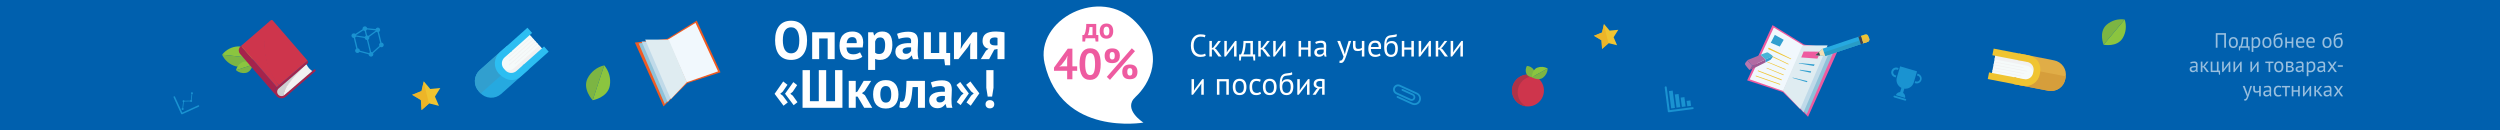 <svg width="1440" height="75" viewBox="0 0 1440 75" fill="none" xmlns="http://www.w3.org/2000/svg">
<rect width="1440" height="75" fill="#0060AE"/>
<path fill-rule="evenodd" clip-rule="evenodd" d="M658.621 70.605C658.621 70.605 611.311 78.839 601.685 36.478C595.987 11.416 633.671 -8.581 654.292 12.805C672.044 31.21 661.779 48.768 654.059 55.825C646.344 62.883 658.616 70.605 658.616 70.605H658.621Z" fill="white"/>
<path d="M632.644 23.934H631.072L630.824 22.048H625.268L625.02 23.934H623.448V20.147H624.422C624.508 20.025 624.624 19.817 624.761 19.528C624.898 19.234 625.035 18.839 625.177 18.326C625.314 17.82 625.436 17.191 625.532 16.44C625.633 15.69 625.679 14.803 625.679 13.779H631.432V20.147H632.639V23.934H632.644ZM629.288 20.248V15.599H627.554C627.534 15.994 627.494 16.415 627.438 16.866C627.382 17.317 627.316 17.743 627.23 18.164C627.149 18.585 627.053 18.975 626.941 19.34C626.83 19.706 626.708 20.01 626.576 20.248H629.288Z" fill="#EE5BA0"/>
<path d="M633.425 17.916C633.425 16.517 633.764 15.437 634.449 14.681C635.133 13.926 636.091 13.551 637.328 13.551C637.987 13.551 638.565 13.657 639.046 13.865C639.528 14.073 639.933 14.367 640.253 14.752C640.572 15.133 640.81 15.594 640.973 16.131C641.13 16.674 641.211 17.267 641.211 17.916C641.211 19.316 640.871 20.395 640.192 21.151C639.513 21.906 638.56 22.282 637.323 22.282C636.664 22.282 636.086 22.175 635.604 21.967C635.123 21.759 634.712 21.46 634.388 21.08C634.063 20.7 633.82 20.238 633.663 19.701C633.501 19.158 633.425 18.565 633.425 17.916ZM635.64 17.916C635.64 18.281 635.675 18.616 635.741 18.925C635.807 19.234 635.909 19.503 636.04 19.736C636.172 19.97 636.345 20.147 636.562 20.274C636.78 20.401 637.034 20.466 637.333 20.466C637.896 20.466 638.316 20.264 638.59 19.853C638.864 19.447 639.006 18.798 639.006 17.916C639.006 17.156 638.879 16.542 638.626 16.071C638.372 15.604 637.941 15.366 637.338 15.366C636.811 15.366 636.395 15.564 636.096 15.959C635.797 16.355 635.65 17.009 635.65 17.911L635.64 17.916Z" fill="#EE5BA0"/>
<path d="M620.45 40.79H617.7V45.665H614.675V40.79H607.1V38.94L615.025 28.04H617.7V38.19H620.45V40.79ZM614.675 34.365L614.9 32.265H614.8L613.95 34.065L611.35 37.44L610.1 38.39L611.7 38.19H614.675V34.365ZM621.809 36.89C621.809 33.824 622.334 31.549 623.384 30.065C624.434 28.565 625.943 27.815 627.909 27.815C630.009 27.815 631.551 28.557 632.534 30.04C633.518 31.507 634.009 33.79 634.009 36.89C634.009 39.974 633.476 42.265 632.409 43.765C631.359 45.265 629.851 46.015 627.884 46.015C625.801 46.015 624.268 45.232 623.284 43.665C622.301 42.082 621.809 39.824 621.809 36.89ZM625.059 36.89C625.059 38.924 625.276 40.499 625.709 41.615C626.159 42.715 626.893 43.265 627.909 43.265C628.893 43.265 629.609 42.757 630.059 41.74C630.526 40.724 630.759 39.107 630.759 36.89C630.759 34.874 630.543 33.315 630.109 32.215C629.676 31.115 628.934 30.565 627.884 30.565C626.884 30.565 626.159 31.082 625.709 32.115C625.276 33.149 625.059 34.74 625.059 36.89ZM636.269 32.115C636.269 31.365 636.377 30.724 636.594 30.19C636.811 29.657 637.111 29.215 637.494 28.865C637.877 28.515 638.336 28.265 638.869 28.115C639.419 27.949 640.011 27.865 640.644 27.865C641.277 27.865 641.861 27.94 642.394 28.09C642.927 28.24 643.386 28.482 643.769 28.815C644.169 29.149 644.477 29.59 644.694 30.14C644.911 30.674 645.027 31.332 645.044 32.115C645.027 32.899 644.911 33.565 644.694 34.115C644.477 34.649 644.169 35.082 643.769 35.415C643.386 35.749 642.927 35.99 642.394 36.14C641.861 36.29 641.277 36.365 640.644 36.365C640.011 36.365 639.419 36.29 638.869 36.14C638.336 35.99 637.877 35.749 637.494 35.415C637.111 35.082 636.811 34.649 636.594 34.115C636.377 33.565 636.269 32.899 636.269 32.115ZM639.169 32.115C639.169 33.549 639.661 34.265 640.644 34.265C641.161 34.265 641.527 34.115 641.744 33.815C641.977 33.499 642.102 32.932 642.119 32.115C642.102 31.315 641.977 30.757 641.744 30.44C641.527 30.124 641.161 29.965 640.644 29.965C640.127 29.965 639.752 30.124 639.519 30.44C639.286 30.757 639.169 31.315 639.169 32.115ZM646.419 41.39C646.419 40.64 646.527 39.999 646.744 39.465C646.961 38.932 647.261 38.49 647.644 38.14C648.027 37.79 648.486 37.54 649.019 37.39C649.569 37.224 650.161 37.14 650.794 37.14C651.427 37.14 652.011 37.215 652.544 37.365C653.077 37.515 653.536 37.757 653.919 38.09C654.319 38.424 654.627 38.865 654.844 39.415C655.061 39.949 655.177 40.607 655.194 41.39C655.177 42.174 655.061 42.84 654.844 43.39C654.627 43.924 654.319 44.357 653.919 44.69C653.536 45.024 653.077 45.265 652.544 45.415C652.011 45.565 651.427 45.64 650.794 45.64C650.161 45.64 649.569 45.565 649.019 45.415C648.486 45.265 648.027 45.024 647.644 44.69C647.261 44.357 646.961 43.924 646.744 43.39C646.527 42.84 646.419 42.174 646.419 41.39ZM649.319 41.39C649.319 42.824 649.811 43.54 650.794 43.54C651.311 43.54 651.677 43.39 651.894 43.09C652.127 42.774 652.252 42.207 652.269 41.39C652.252 40.59 652.127 40.032 651.894 39.715C651.677 39.399 651.311 39.24 650.794 39.24C650.277 39.24 649.902 39.399 649.669 39.715C649.436 40.032 649.319 40.59 649.319 41.39ZM651.919 27.815L653.744 29.465L639.344 46.015L637.519 44.29L651.919 27.815Z" fill="#EE5BA0"/>
<path d="M694.531 32.056C694.171 32.332 693.715 32.524 693.163 32.632C692.611 32.74 692.023 32.794 691.399 32.794C690.643 32.794 689.935 32.668 689.275 32.416C688.615 32.152 688.039 31.756 687.547 31.228C687.055 30.7 686.665 30.028 686.377 29.212C686.089 28.384 685.945 27.406 685.945 26.278C685.945 25.102 686.101 24.106 686.413 23.29C686.737 22.462 687.157 21.79 687.673 21.274C688.201 20.746 688.789 20.362 689.437 20.122C690.085 19.882 690.745 19.762 691.417 19.762C692.137 19.762 692.725 19.804 693.181 19.888C693.637 19.96 694.027 20.062 694.351 20.194L693.991 21.508C693.415 21.232 692.593 21.094 691.525 21.094C691.033 21.094 690.547 21.184 690.067 21.364C689.587 21.544 689.155 21.838 688.771 22.246C688.399 22.654 688.099 23.188 687.871 23.848C687.643 24.508 687.529 25.318 687.529 26.278C687.529 27.142 687.637 27.898 687.853 28.546C688.069 29.194 688.363 29.734 688.735 30.166C689.119 30.598 689.563 30.922 690.067 31.138C690.583 31.354 691.141 31.462 691.741 31.462C692.281 31.462 692.749 31.408 693.145 31.3C693.553 31.192 693.895 31.054 694.171 30.886L694.531 32.056ZM698.874 28.528H698.046V32.578H696.606V23.578H698.046V27.646L698.82 27.394L701.7 23.578H703.266L700.476 27.196L699.72 27.79L700.656 28.51L703.662 32.578H701.88L698.874 28.528ZM710.818 27.25L710.872 26.134H710.818L710.08 27.286L706.03 32.578H705.202V23.578H706.642V29.068L706.588 30.13H706.66L707.362 29.014L711.412 23.578H712.258V32.578H710.818V27.25ZM722.984 34.864H722.012L721.742 32.578H714.974L714.704 34.864H713.732V31.318H714.794C714.89 31.186 715.016 30.952 715.172 30.616C715.328 30.268 715.478 29.788 715.622 29.176C715.778 28.552 715.91 27.784 716.018 26.872C716.138 25.948 716.21 24.85 716.234 23.578H721.67V31.318H722.984V34.864ZM720.23 31.318V24.838H717.53C717.506 25.342 717.464 25.894 717.404 26.494C717.344 27.082 717.26 27.676 717.152 28.276C717.056 28.864 716.93 29.422 716.774 29.95C716.618 30.478 716.438 30.934 716.234 31.318H720.23ZM727.034 28.528H726.206V32.578H724.766V23.578H726.206V27.646L726.98 27.394L729.86 23.578H731.426L728.636 27.196L727.88 27.79L728.816 28.51L731.822 32.578H730.04L727.034 28.528ZM738.978 27.25L739.032 26.134H738.978L738.24 27.286L734.19 32.578H733.362V23.578H734.802V29.068L734.748 30.13H734.82L735.522 29.014L739.572 23.578H740.418V32.578H738.978V27.25ZM753.495 28.6H749.427V32.578H747.987V23.578H749.427V27.34H753.495V23.578H754.935V32.578H753.495V28.6ZM757.564 24.244C758.02 23.968 758.548 23.764 759.148 23.632C759.76 23.5 760.396 23.434 761.056 23.434C761.68 23.434 762.178 23.518 762.55 23.686C762.934 23.854 763.222 24.076 763.414 24.352C763.618 24.616 763.75 24.91 763.81 25.234C763.882 25.558 763.918 25.882 763.918 26.206C763.918 26.926 763.9 27.628 763.864 28.312C763.828 28.996 763.81 29.644 763.81 30.256C763.81 30.7 763.828 31.12 763.864 31.516C763.9 31.912 763.966 32.278 764.062 32.614H763L762.622 31.354H762.532C762.424 31.522 762.286 31.69 762.118 31.858C761.962 32.014 761.77 32.158 761.542 32.29C761.314 32.41 761.05 32.512 760.75 32.596C760.45 32.68 760.108 32.722 759.724 32.722C759.34 32.722 758.98 32.662 758.644 32.542C758.32 32.422 758.038 32.254 757.798 32.038C757.558 31.81 757.366 31.54 757.222 31.228C757.09 30.916 757.024 30.562 757.024 30.166C757.024 29.638 757.132 29.2 757.348 28.852C757.564 28.492 757.864 28.21 758.248 28.006C758.644 27.79 759.112 27.64 759.652 27.556C760.204 27.46 760.81 27.412 761.47 27.412C761.638 27.412 761.8 27.412 761.956 27.412C762.124 27.412 762.292 27.424 762.46 27.448C762.496 27.088 762.514 26.764 762.514 26.476C762.514 25.816 762.382 25.354 762.118 25.09C761.854 24.826 761.374 24.694 760.678 24.694C760.474 24.694 760.252 24.712 760.012 24.748C759.784 24.772 759.544 24.814 759.292 24.874C759.052 24.922 758.818 24.988 758.59 25.072C758.374 25.144 758.182 25.228 758.014 25.324L757.564 24.244ZM760.12 31.462C760.456 31.462 760.756 31.42 761.02 31.336C761.284 31.24 761.512 31.126 761.704 30.994C761.896 30.85 762.052 30.694 762.172 30.526C762.304 30.358 762.4 30.196 762.46 30.04V28.546C762.292 28.534 762.118 28.528 761.938 28.528C761.77 28.516 761.602 28.51 761.434 28.51C761.062 28.51 760.696 28.534 760.336 28.582C759.988 28.618 759.676 28.696 759.4 28.816C759.136 28.924 758.92 29.08 758.752 29.284C758.596 29.476 758.518 29.722 758.518 30.022C758.518 30.442 758.668 30.79 758.968 31.066C759.268 31.33 759.652 31.462 760.12 31.462ZM774.082 29.41L774.586 31.138H774.676L775.072 29.392L776.818 23.578H778.276L775.612 31.66C775.408 32.248 775.204 32.818 775 33.37C774.808 33.922 774.592 34.414 774.352 34.846C774.112 35.278 773.842 35.62 773.542 35.872C773.242 36.136 772.894 36.268 772.498 36.268C772.066 36.268 771.712 36.208 771.436 36.088L771.688 34.846C771.844 34.906 771.994 34.936 772.138 34.936C772.474 34.936 772.798 34.756 773.11 34.396C773.422 34.048 773.68 33.442 773.884 32.578L770.266 23.578H771.922L774.082 29.41ZM780.757 23.578V26.026C780.757 26.35 780.775 26.644 780.811 26.908C780.847 27.16 780.919 27.382 781.027 27.574C781.135 27.754 781.291 27.898 781.495 28.006C781.699 28.102 781.969 28.15 782.305 28.15C782.845 28.15 783.289 28.09 783.637 27.97C783.985 27.85 784.249 27.718 784.429 27.574V23.578H785.869V32.578H784.429V28.798C784.237 28.918 783.949 29.05 783.565 29.194C783.193 29.338 782.677 29.41 782.017 29.41C781.573 29.41 781.183 29.362 780.847 29.266C780.511 29.17 780.229 29.002 780.001 28.762C779.773 28.522 779.599 28.204 779.479 27.808C779.371 27.412 779.317 26.914 779.317 26.314V23.578H780.757ZM795.215 31.858C794.855 32.146 794.399 32.374 793.847 32.542C793.307 32.71 792.731 32.794 792.119 32.794C791.435 32.794 790.841 32.686 790.337 32.47C789.833 32.242 789.419 31.924 789.095 31.516C788.771 31.096 788.531 30.598 788.375 30.022C788.219 29.446 788.141 28.798 788.141 28.078C788.141 26.542 788.483 25.372 789.167 24.568C789.851 23.764 790.829 23.362 792.101 23.362C792.509 23.362 792.917 23.41 793.325 23.506C793.733 23.59 794.099 23.758 794.423 24.01C794.747 24.262 795.011 24.622 795.215 25.09C795.419 25.546 795.521 26.152 795.521 26.908C795.521 27.304 795.485 27.742 795.413 28.222H789.635C789.635 28.75 789.689 29.218 789.797 29.626C789.905 30.034 790.073 30.382 790.301 30.67C790.529 30.946 790.823 31.162 791.183 31.318C791.555 31.462 792.005 31.534 792.533 31.534C792.941 31.534 793.349 31.462 793.757 31.318C794.165 31.174 794.471 31.006 794.675 30.814L795.215 31.858ZM792.119 24.622C791.411 24.622 790.841 24.808 790.409 25.18C789.989 25.552 789.737 26.188 789.653 27.088H794.117C794.117 26.176 793.943 25.54 793.595 25.18C793.247 24.808 792.755 24.622 792.119 24.622ZM798.614 25.18C799.01 24.604 799.448 24.202 799.928 23.974C800.408 23.734 801.008 23.614 801.728 23.614C802.832 23.614 803.678 23.974 804.266 24.694C804.866 25.414 805.166 26.476 805.166 27.88C805.166 29.5 804.818 30.724 804.122 31.552C803.438 32.38 802.478 32.794 801.242 32.794C799.922 32.794 798.932 32.338 798.272 31.426C797.612 30.514 797.282 29.08 797.282 27.124C797.282 26.092 797.33 25.21 797.426 24.478C797.534 23.746 797.684 23.128 797.876 22.624C798.08 22.12 798.32 21.718 798.596 21.418C798.884 21.118 799.202 20.884 799.55 20.716C799.91 20.536 800.3 20.41 800.72 20.338C801.14 20.266 801.59 20.206 802.07 20.158C802.694 20.098 803.18 20.032 803.528 19.96C803.888 19.876 804.176 19.732 804.392 19.528L804.554 20.824C804.434 20.932 804.302 21.022 804.158 21.094C804.014 21.166 803.84 21.226 803.636 21.274C803.432 21.322 803.186 21.364 802.898 21.4C802.622 21.436 802.298 21.466 801.926 21.49C801.41 21.526 800.954 21.592 800.558 21.688C800.174 21.772 799.838 21.946 799.55 22.21C799.274 22.462 799.052 22.828 798.884 23.308C798.728 23.776 798.62 24.4 798.56 25.18H798.614ZM798.776 28.096C798.776 28.552 798.824 28.99 798.92 29.41C799.016 29.83 799.16 30.202 799.352 30.526C799.556 30.838 799.814 31.084 800.126 31.264C800.438 31.444 800.804 31.534 801.224 31.534C802.052 31.534 802.664 31.24 803.06 30.652C803.468 30.052 803.672 29.17 803.672 28.006C803.672 27.55 803.63 27.13 803.546 26.746C803.462 26.362 803.33 26.032 803.15 25.756C802.97 25.468 802.742 25.252 802.466 25.108C802.19 24.952 801.86 24.874 801.476 24.874C800.54 24.862 799.856 25.138 799.424 25.702C798.992 26.254 798.776 27.052 798.776 28.096ZM812.944 28.6H808.876V32.578H807.436V23.578H808.876V27.34H812.944V23.578H814.384V32.578H812.944V28.6ZM822.773 27.25L822.827 26.134H822.773L822.035 27.286L817.985 32.578H817.157V23.578H818.597V29.068L818.543 30.13H818.615L819.317 29.014L823.367 23.578H824.213V32.578H822.773V27.25ZM829.251 28.528H828.423V32.578H826.983V23.578H828.423V27.646L829.197 27.394L832.077 23.578H833.643L830.853 27.196L830.097 27.79L831.033 28.51L834.039 32.578H832.257L829.251 28.528ZM841.195 27.25L841.249 26.134H841.195L840.457 27.286L836.407 32.578H835.579V23.578H837.019V29.068L836.965 30.13H837.037L837.739 29.014L841.789 23.578H842.635V32.578H841.195V27.25ZM691.939 49.25L691.993 48.134H691.939L691.201 49.286L687.151 54.578H686.323V45.578H687.763V51.068L687.709 52.13H687.781L688.483 51.014L692.533 45.578H693.379V54.578H691.939V49.25ZM706.366 46.838H702.388V54.578H700.948V45.578H707.806V54.578H706.366V46.838ZM710.077 50.078C710.077 48.554 710.413 47.39 711.085 46.586C711.769 45.77 712.747 45.362 714.019 45.362C714.691 45.362 715.273 45.476 715.765 45.704C716.269 45.92 716.683 46.238 717.007 46.658C717.331 47.066 717.571 47.564 717.727 48.152C717.883 48.728 717.961 49.37 717.961 50.078C717.961 51.602 717.619 52.772 716.935 53.588C716.263 54.392 715.291 54.794 714.019 54.794C713.347 54.794 712.759 54.686 712.255 54.47C711.763 54.242 711.355 53.924 711.031 53.516C710.707 53.096 710.467 52.598 710.311 52.022C710.155 51.434 710.077 50.786 710.077 50.078ZM711.571 50.078C711.571 50.534 711.613 50.972 711.697 51.392C711.793 51.812 711.937 52.178 712.129 52.49C712.321 52.802 712.573 53.054 712.885 53.246C713.197 53.438 713.575 53.534 714.019 53.534C715.651 53.546 716.467 52.394 716.467 50.078C716.467 49.61 716.419 49.166 716.323 48.746C716.239 48.326 716.101 47.96 715.909 47.648C715.717 47.336 715.465 47.09 715.153 46.91C714.841 46.718 714.463 46.622 714.019 46.622C712.387 46.61 711.571 47.762 711.571 50.078ZM726.369 53.984C726.009 54.248 725.583 54.446 725.091 54.578C724.599 54.722 724.083 54.794 723.543 54.794C722.847 54.794 722.259 54.686 721.779 54.47C721.299 54.242 720.903 53.924 720.591 53.516C720.291 53.096 720.069 52.598 719.925 52.022C719.793 51.434 719.727 50.786 719.727 50.078C719.727 48.554 720.063 47.39 720.735 46.586C721.407 45.77 722.373 45.362 723.633 45.362C724.209 45.362 724.695 45.41 725.091 45.506C725.499 45.59 725.865 45.716 726.189 45.884L725.775 47.126C725.499 46.97 725.193 46.85 724.857 46.766C724.521 46.67 724.161 46.622 723.777 46.622C722.073 46.622 721.221 47.774 721.221 50.078C721.221 50.534 721.263 50.972 721.347 51.392C721.443 51.8 721.593 52.166 721.797 52.49C722.013 52.802 722.289 53.054 722.625 53.246C722.973 53.438 723.399 53.534 723.903 53.534C724.335 53.534 724.719 53.468 725.055 53.336C725.403 53.204 725.685 53.054 725.901 52.886L726.369 53.984ZM727.426 50.078C727.426 48.554 727.762 47.39 728.434 46.586C729.118 45.77 730.096 45.362 731.368 45.362C732.04 45.362 732.622 45.476 733.114 45.704C733.618 45.92 734.032 46.238 734.356 46.658C734.68 47.066 734.92 47.564 735.076 48.152C735.232 48.728 735.31 49.37 735.31 50.078C735.31 51.602 734.968 52.772 734.284 53.588C733.612 54.392 732.64 54.794 731.368 54.794C730.696 54.794 730.108 54.686 729.604 54.47C729.112 54.242 728.704 53.924 728.38 53.516C728.056 53.096 727.816 52.598 727.66 52.022C727.504 51.434 727.426 50.786 727.426 50.078ZM728.92 50.078C728.92 50.534 728.962 50.972 729.046 51.392C729.142 51.812 729.286 52.178 729.478 52.49C729.67 52.802 729.922 53.054 730.234 53.246C730.546 53.438 730.924 53.534 731.368 53.534C733 53.546 733.816 52.394 733.816 50.078C733.816 49.61 733.768 49.166 733.672 48.746C733.588 48.326 733.45 47.96 733.258 47.648C733.066 47.336 732.814 47.09 732.502 46.91C732.19 46.718 731.812 46.622 731.368 46.622C729.736 46.61 728.92 47.762 728.92 50.078ZM738.409 47.18C738.805 46.604 739.243 46.202 739.723 45.974C740.203 45.734 740.803 45.614 741.523 45.614C742.627 45.614 743.473 45.974 744.061 46.694C744.661 47.414 744.961 48.476 744.961 49.88C744.961 51.5 744.613 52.724 743.917 53.552C743.233 54.38 742.273 54.794 741.037 54.794C739.717 54.794 738.727 54.338 738.067 53.426C737.407 52.514 737.077 51.08 737.077 49.124C737.077 48.092 737.125 47.21 737.221 46.478C737.329 45.746 737.479 45.128 737.671 44.624C737.875 44.12 738.115 43.718 738.391 43.418C738.679 43.118 738.997 42.884 739.345 42.716C739.705 42.536 740.095 42.41 740.515 42.338C740.935 42.266 741.385 42.206 741.865 42.158C742.489 42.098 742.975 42.032 743.323 41.96C743.683 41.876 743.971 41.732 744.187 41.528L744.349 42.824C744.229 42.932 744.097 43.022 743.953 43.094C743.809 43.166 743.635 43.226 743.431 43.274C743.227 43.322 742.981 43.364 742.693 43.4C742.417 43.436 742.093 43.466 741.721 43.49C741.205 43.526 740.749 43.592 740.353 43.688C739.969 43.772 739.633 43.946 739.345 44.21C739.069 44.462 738.847 44.828 738.679 45.308C738.523 45.776 738.415 46.4 738.355 47.18H738.409ZM738.571 50.096C738.571 50.552 738.619 50.99 738.715 51.41C738.811 51.83 738.955 52.202 739.147 52.526C739.351 52.838 739.609 53.084 739.921 53.264C740.233 53.444 740.599 53.534 741.019 53.534C741.847 53.534 742.459 53.24 742.855 52.652C743.263 52.052 743.467 51.17 743.467 50.006C743.467 49.55 743.425 49.13 743.341 48.746C743.257 48.362 743.125 48.032 742.945 47.756C742.765 47.468 742.537 47.252 742.261 47.108C741.985 46.952 741.655 46.874 741.271 46.874C740.335 46.862 739.651 47.138 739.219 47.702C738.787 48.254 738.571 49.052 738.571 50.096ZM752.847 49.25L752.901 48.134H752.847L752.109 49.286L748.059 54.578H747.231V45.578H748.671V51.068L748.617 52.13H748.689L749.391 51.014L753.441 45.578H754.287V54.578H752.847V49.25ZM761.539 50.852L760.153 51.068L757.777 54.578H756.031L758.191 51.5L758.911 50.834C758.287 50.738 757.753 50.486 757.309 50.078C756.877 49.67 756.661 49.118 756.661 48.422C756.661 47.882 756.751 47.42 756.931 47.036C757.123 46.652 757.393 46.334 757.741 46.082C758.089 45.83 758.503 45.65 758.983 45.542C759.463 45.422 760.003 45.362 760.603 45.362C761.047 45.362 761.461 45.392 761.845 45.452C762.229 45.512 762.607 45.578 762.979 45.65V54.578H761.539V50.852ZM761.539 46.802C761.383 46.742 761.209 46.7 761.017 46.676C760.825 46.64 760.657 46.622 760.513 46.622C759.745 46.622 759.157 46.76 758.749 47.036C758.353 47.312 758.155 47.75 758.155 48.35C758.155 48.89 758.365 49.31 758.785 49.61C759.217 49.898 759.781 50.042 760.477 50.042C760.489 50.042 760.507 50.042 760.531 50.042C760.555 50.042 760.603 50.042 760.675 50.042C760.747 50.042 760.849 50.042 760.981 50.042C761.113 50.03 761.299 50.018 761.539 50.006V46.802Z" fill="white"/>
<path d="M446.451 23.228C446.451 19.611 447.247 16.831 448.838 14.889C450.43 12.925 452.703 11.944 455.658 11.944C457.208 11.944 458.562 12.213 459.719 12.75C460.877 13.287 461.838 14.052 462.602 15.044C463.367 16.036 463.935 17.224 464.307 18.609C464.679 19.994 464.865 21.533 464.865 23.228C464.865 26.845 464.059 29.634 462.447 31.598C460.856 33.541 458.593 34.512 455.658 34.512C454.088 34.512 452.724 34.243 451.566 33.706C450.409 33.169 449.448 32.404 448.683 31.412C447.939 30.42 447.381 29.232 447.009 27.847C446.637 26.462 446.451 24.922 446.451 23.228ZM450.915 23.228C450.915 24.323 451.008 25.336 451.194 26.266C451.38 27.175 451.659 27.96 452.031 28.622C452.424 29.283 452.92 29.8 453.519 30.172C454.119 30.544 454.832 30.73 455.658 30.73C457.167 30.73 458.335 30.141 459.161 28.963C459.988 27.785 460.401 25.873 460.401 23.228C460.401 22.174 460.308 21.192 460.122 20.283C459.957 19.373 459.688 18.578 459.316 17.896C458.944 17.214 458.459 16.687 457.859 16.315C457.26 15.922 456.526 15.726 455.658 15.726C454.15 15.726 452.982 16.335 452.155 17.555C451.329 18.753 450.915 20.645 450.915 23.228ZM476.736 22.143H471.838V34.078H467.808V18.578H480.766V34.078H476.736V22.143ZM496.707 32.745C496.087 33.241 495.24 33.664 494.165 34.016C493.111 34.346 491.985 34.512 490.786 34.512C488.285 34.512 486.456 33.788 485.299 32.342C484.142 30.875 483.563 28.87 483.563 26.328C483.563 23.6 484.214 21.554 485.516 20.19C486.818 18.826 488.647 18.144 491.003 18.144C491.788 18.144 492.553 18.247 493.297 18.454C494.041 18.66 494.702 19.002 495.281 19.477C495.86 19.952 496.325 20.593 496.676 21.399C497.027 22.205 497.203 23.207 497.203 24.406C497.203 24.84 497.172 25.305 497.11 25.801C497.069 26.297 496.996 26.814 496.893 27.351H487.593C487.655 28.653 487.986 29.634 488.585 30.296C489.205 30.957 490.197 31.288 491.561 31.288C492.408 31.288 493.163 31.164 493.824 30.916C494.506 30.647 495.023 30.378 495.374 30.11L496.707 32.745ZM490.941 21.368C489.887 21.368 489.102 21.688 488.585 22.329C488.089 22.949 487.789 23.786 487.686 24.84H493.452C493.535 23.724 493.359 22.866 492.925 22.267C492.512 21.668 491.85 21.368 490.941 21.368ZM500.049 18.578H502.994L503.459 20.438H503.583C504.12 19.652 504.751 19.074 505.474 18.702C506.218 18.33 507.117 18.144 508.171 18.144C510.114 18.144 511.571 18.764 512.542 20.004C513.513 21.223 513.999 23.197 513.999 25.925C513.999 27.247 513.844 28.446 513.534 29.521C513.224 30.575 512.759 31.474 512.139 32.218C511.54 32.962 510.796 33.53 509.907 33.923C509.039 34.316 508.037 34.512 506.9 34.512C506.259 34.512 505.732 34.46 505.319 34.357C504.906 34.274 504.492 34.13 504.079 33.923V40.278H500.049V18.578ZM506.962 21.554C506.177 21.554 505.557 21.75 505.102 22.143C504.668 22.535 504.327 23.125 504.079 23.91V30.358C504.368 30.585 504.678 30.771 505.009 30.916C505.36 31.04 505.815 31.102 506.373 31.102C507.53 31.102 508.398 30.699 508.977 29.893C509.556 29.066 509.845 27.712 509.845 25.832C509.845 24.468 509.618 23.414 509.163 22.67C508.708 21.926 507.975 21.554 506.962 21.554ZM516.697 19.477C517.524 19.105 518.506 18.816 519.642 18.609C520.779 18.381 521.967 18.268 523.207 18.268C524.282 18.268 525.181 18.402 525.904 18.671C526.628 18.919 527.196 19.28 527.609 19.756C528.043 20.231 528.343 20.799 528.508 21.461C528.694 22.122 528.787 22.866 528.787 23.693C528.787 24.602 528.756 25.522 528.694 26.452C528.632 27.361 528.591 28.26 528.57 29.149C528.57 30.038 528.601 30.905 528.663 31.753C528.725 32.58 528.88 33.365 529.128 34.109H525.842L525.191 31.97H525.036C524.623 32.611 524.044 33.169 523.3 33.644C522.577 34.099 521.637 34.326 520.479 34.326C519.756 34.326 519.105 34.222 518.526 34.016C517.948 33.788 517.452 33.478 517.038 33.086C516.625 32.672 516.305 32.197 516.077 31.66C515.85 31.102 515.736 30.482 515.736 29.8C515.736 28.849 515.943 28.053 516.356 27.413C516.79 26.752 517.4 26.224 518.185 25.832C518.991 25.419 519.942 25.14 521.037 24.995C522.153 24.829 523.393 24.778 524.757 24.84C524.902 23.683 524.819 22.856 524.509 22.36C524.199 21.843 523.507 21.585 522.432 21.585C521.626 21.585 520.769 21.668 519.859 21.833C518.971 21.998 518.237 22.215 517.658 22.484L516.697 19.477ZM521.812 31.009C522.618 31.009 523.259 30.833 523.734 30.482C524.21 30.11 524.561 29.717 524.788 29.304V27.289C524.148 27.227 523.528 27.216 522.928 27.258C522.35 27.299 521.833 27.392 521.378 27.537C520.924 27.681 520.562 27.888 520.293 28.157C520.025 28.425 519.89 28.767 519.89 29.18C519.89 29.759 520.056 30.213 520.386 30.544C520.738 30.854 521.213 31.009 521.812 31.009ZM547.297 37.612H544.352L543.887 34.078H532.169V18.578H536.199V30.513H541.004V18.578H545.034V30.513H547.297V37.612ZM558.817 27.01L558.972 24.809H558.879L557.546 27.072L552.028 34.078H549.486V18.578H553.516V25.956L553.33 28.064H553.454L554.725 25.863L560.305 18.578H562.847V34.078H558.817V27.01ZM574.562 28.219L572.702 28.591L569.726 34.078H564.921L567.928 29.211L569.447 28.064C568.435 27.898 567.598 27.423 566.936 26.638C566.275 25.832 565.944 24.829 565.944 23.631C565.944 21.75 566.564 20.366 567.804 19.477C569.065 18.588 570.987 18.144 573.57 18.144C574.562 18.144 575.482 18.195 576.329 18.299C577.197 18.402 577.952 18.516 578.592 18.64V34.078H574.562V28.219ZM574.562 26.111V21.833C574.335 21.73 574.087 21.657 573.818 21.616C573.55 21.575 573.291 21.554 573.043 21.554C572.113 21.554 571.39 21.75 570.873 22.143C570.357 22.535 570.098 23.125 570.098 23.91C570.098 24.695 570.377 25.274 570.935 25.646C571.514 26.018 572.351 26.194 573.446 26.173L574.562 26.111ZM452.186 53.987L456.96 47.291L459.161 49.027L456.65 52.809L455.224 54.018L456.65 55.103L459.347 58.854L457.146 60.59L452.186 53.987ZM446.172 54.049L451.132 46.919L453.581 48.841L450.884 52.747L449.396 54.018L450.884 55.134L453.767 58.978L451.318 60.9L446.172 54.049ZM462.27 62.078V40.378H466.517V58.296H471.632V40.378H475.879V58.296H480.994V40.378H485.241V62.078H462.27ZM493.993 55.661H492.908V62.078H488.878V46.578H492.908V53.181L493.869 52.747L497.496 46.578H501.805L498.054 52.468L496.473 53.646L498.209 54.855L502.394 62.078H497.775L493.993 55.661ZM502.908 54.328C502.908 51.703 503.548 49.688 504.83 48.283C506.111 46.857 507.909 46.144 510.224 46.144C511.464 46.144 512.538 46.34 513.448 46.733C514.357 47.126 515.111 47.684 515.711 48.407C516.31 49.109 516.754 49.967 517.044 50.98C517.354 51.992 517.509 53.108 517.509 54.328C517.509 56.953 516.868 58.978 515.587 60.404C514.326 61.809 512.538 62.512 510.224 62.512C508.984 62.512 507.909 62.316 507 61.923C506.09 61.53 505.326 60.983 504.706 60.28C504.106 59.556 503.652 58.688 503.342 57.676C503.052 56.663 502.908 55.547 502.908 54.328ZM507.062 54.328C507.062 55.01 507.124 55.64 507.248 56.219C507.372 56.797 507.558 57.304 507.806 57.738C508.054 58.172 508.374 58.513 508.767 58.761C509.18 58.988 509.666 59.102 510.224 59.102C511.278 59.102 512.063 58.719 512.58 57.955C513.096 57.19 513.355 55.981 513.355 54.328C513.355 52.902 513.117 51.755 512.642 50.887C512.166 49.998 511.36 49.554 510.224 49.554C509.232 49.554 508.457 49.926 507.899 50.67C507.341 51.414 507.062 52.633 507.062 54.328ZM528.734 50.143H525.665C525.541 51.61 525.396 53.067 525.231 54.514C525.066 55.961 524.797 57.263 524.425 58.42C524.074 59.556 523.588 60.486 522.968 61.21C522.348 61.913 521.542 62.264 520.55 62.264C519.351 62.264 518.504 62.109 518.008 61.799L518.504 58.451C518.835 58.575 519.145 58.637 519.434 58.637C519.847 58.637 520.209 58.461 520.519 58.11C520.829 57.758 521.087 57.128 521.294 56.219C521.521 55.309 521.697 54.08 521.821 52.53C521.966 50.959 522.069 48.975 522.131 46.578H532.764V62.078H528.734V50.143ZM536.163 47.477C536.99 47.105 537.972 46.816 539.108 46.609C540.245 46.382 541.433 46.268 542.673 46.268C543.748 46.268 544.647 46.402 545.37 46.671C546.094 46.919 546.662 47.281 547.075 47.756C547.509 48.231 547.809 48.8 547.974 49.461C548.16 50.122 548.253 50.866 548.253 51.693C548.253 52.602 548.222 53.522 548.16 54.452C548.098 55.361 548.057 56.26 548.036 57.149C548.036 58.038 548.067 58.906 548.129 59.753C548.191 60.58 548.346 61.365 548.594 62.109H545.308L544.657 59.97H544.502C544.089 60.611 543.51 61.169 542.766 61.644C542.043 62.099 541.103 62.326 539.945 62.326C539.222 62.326 538.571 62.222 537.992 62.016C537.414 61.788 536.918 61.478 536.504 61.086C536.091 60.672 535.771 60.197 535.543 59.66C535.316 59.102 535.202 58.482 535.202 57.8C535.202 56.849 535.409 56.053 535.822 55.413C536.256 54.752 536.866 54.224 537.651 53.832C538.457 53.419 539.408 53.139 540.503 52.995C541.619 52.83 542.859 52.778 544.223 52.84C544.368 51.682 544.285 50.856 543.975 50.36C543.665 49.843 542.973 49.585 541.898 49.585C541.092 49.585 540.235 49.667 539.325 49.833C538.437 49.998 537.703 50.215 537.124 50.484L536.163 47.477ZM541.278 59.009C542.084 59.009 542.725 58.833 543.2 58.482C543.676 58.11 544.027 57.717 544.254 57.304V55.289C543.614 55.227 542.994 55.217 542.394 55.258C541.816 55.299 541.299 55.392 540.844 55.537C540.39 55.681 540.028 55.888 539.759 56.157C539.491 56.425 539.356 56.767 539.356 57.18C539.356 57.758 539.522 58.213 539.852 58.544C540.204 58.854 540.679 59.009 541.278 59.009ZM558.052 53.832L553.309 60.528L551.077 58.792L553.619 55.01L555.014 53.801L553.619 52.716L550.922 48.965L553.092 47.229L558.052 53.832ZM564.097 53.77L559.137 60.9L556.688 58.978L559.385 55.072L560.873 53.801L559.385 52.685L556.502 48.841L558.951 46.919L564.097 53.77ZM568.105 40.378H572.259V50.577L571.453 55.63H568.911L568.105 50.577V40.378ZM567.671 60.032C567.671 59.309 567.898 58.74 568.353 58.327C568.807 57.893 569.407 57.676 570.151 57.676C570.936 57.676 571.556 57.893 572.011 58.327C572.465 58.74 572.693 59.309 572.693 60.032C572.693 60.755 572.465 61.334 572.011 61.768C571.556 62.202 570.936 62.419 570.151 62.419C569.407 62.419 568.807 62.202 568.353 61.768C567.898 61.334 567.671 60.755 567.671 60.032Z" fill="white"/>
<path d="M244.075 46.806L247.821 51.256L253.617 50.711L250.529 55.635L252.849 60.971L247.195 59.564L242.832 63.405L242.428 57.603L237.391 54.616L242.792 52.442L244.075 46.806Z" fill="#F0C431"/>
<path opacity="0.78" d="M247.084 59.627L244.012 47.059L242.808 52.442L237.391 54.616L242.412 57.572L242.816 63.373L247.084 59.627Z" fill="#ECB126"/>
<path d="M145.982 33.545C145.982 33.545 143.214 26.519 137.175 26.72C135.38 26.797 133.624 27.266 132.03 28.092C130.436 28.919 129.042 30.084 127.947 31.505L145.982 33.545Z" fill="#8BC53F"/>
<path d="M145.97 33.521C145.97 33.521 141.705 39.749 135.835 38.198C134.102 37.724 132.494 36.876 131.125 35.714C129.755 34.552 128.657 33.105 127.909 31.474L145.97 33.521Z" fill="#7CB543"/>
<path d="M145.573 37.269C145.573 37.269 142.522 34.381 139.478 35.888C138.585 36.347 137.805 36.996 137.192 37.789C136.579 38.582 136.148 39.5 135.93 40.478L145.573 37.269Z" fill="#8BC53F"/>
<path d="M145.567 37.257C145.567 37.257 144.875 41.413 141.535 42.01C140.545 42.175 139.531 42.123 138.564 41.856C137.597 41.589 136.7 41.114 135.936 40.465L145.567 37.257Z" fill="#7CB543"/>
<path d="M160.282 51.146C159.776 51.581 159.464 52.199 159.416 52.864C159.367 53.529 159.584 54.186 160.02 54.69C160.457 55.195 161.076 55.506 161.742 55.554C162.408 55.603 163.066 55.386 163.572 54.951L179.148 41.526L175.858 37.721L174.316 39.052L160.282 51.146Z" fill="#A03F3C"/>
<path d="M159.671 50.016C159.295 50.339 158.987 50.733 158.764 51.175C158.541 51.618 158.407 52.1 158.371 52.594C158.335 53.088 158.397 53.584 158.553 54.054C158.709 54.524 158.956 54.959 159.281 55.334L159.388 55.453C160.055 56.16 160.97 56.583 161.941 56.633C162.913 56.684 163.867 56.358 164.603 55.723L181.588 41.062C181.715 40.953 181.793 40.798 181.806 40.631C181.818 40.465 181.764 40.3 181.654 40.173C181.545 40.047 181.39 39.969 181.223 39.956C181.056 39.944 180.891 39.998 180.764 40.107L163.855 54.706C163.369 55.139 162.736 55.373 162.084 55.359C161.433 55.345 160.811 55.084 160.344 54.63C160.103 54.386 159.914 54.095 159.79 53.774C159.666 53.454 159.609 53.112 159.622 52.769C159.636 52.426 159.72 52.089 159.869 51.78C160.018 51.47 160.229 51.195 160.489 50.97L176.216 37.389L177.009 36.71C177.255 36.493 177.406 36.188 177.429 35.86C177.453 35.533 177.347 35.209 177.134 34.959C177.134 34.959 177.134 34.959 177.134 34.959L159.671 50.016Z" fill="#A5234C"/>
<path d="M160.495 50.97C160.02 51.39 159.72 51.974 159.658 52.605C159.596 53.236 159.775 53.867 160.16 54.372C160.544 54.876 161.106 55.217 161.732 55.326C162.357 55.434 163.001 55.303 163.534 54.957C162.905 50.643 172.146 41.376 176.468 37.652L176.241 37.388L160.495 50.97Z" fill="#CFD0D2"/>
<path d="M163.528 54.957C163.619 54.901 163.705 54.838 163.785 54.769L179.852 40.917C179.168 40.432 178.536 39.879 177.965 39.266C177.41 38.606 176.939 37.88 176.562 37.106C172.146 40.911 162.754 50.405 163.528 54.957Z" fill="#F2F2F2"/>
<path d="M138.616 26.645C138.303 26.915 138.046 27.244 137.86 27.613C137.675 27.981 137.564 28.383 137.534 28.795C137.504 29.207 137.556 29.62 137.687 30.012C137.817 30.404 138.024 30.766 138.295 31.078L159.281 55.334L159.388 55.453L159.281 55.334C158.661 54.618 158.334 53.695 158.364 52.749C158.394 51.803 158.78 50.904 159.445 50.229L138.848 26.438L138.616 26.645Z" fill="#A5234C"/>
<path d="M160.659 49.161L177.153 34.946L157.142 11.82C157.074 11.735 156.988 11.664 156.891 11.613C156.794 11.561 156.688 11.53 156.579 11.52C156.469 11.511 156.359 11.524 156.255 11.558C156.151 11.592 156.054 11.647 155.972 11.72C150.726 16.799 149.656 36.434 160.659 49.161Z" fill="#CE354C"/>
<path d="M159.445 50.229C159.514 50.16 159.589 50.084 159.671 50.015L160.659 49.161C150.593 35.115 150.927 20.774 156.022 11.645L138.848 26.438L159.445 50.229Z" fill="#CE354C"/>
<path opacity="0.7" d="M220.99 25.575C220.92 25.291 220.759 25.037 220.533 24.851C220.306 24.666 220.025 24.558 219.732 24.545C219.237 22.498 218.744 20.451 218.254 18.404C218.446 18.303 218.612 18.156 218.735 17.977C218.858 17.798 218.936 17.591 218.962 17.375C218.988 17.16 218.961 16.941 218.884 16.737C218.806 16.534 218.68 16.353 218.517 16.209C218.353 16.065 218.158 15.963 217.946 15.911C217.734 15.859 217.513 15.859 217.302 15.912C217.09 15.964 216.895 16.067 216.732 16.211C216.569 16.355 216.443 16.537 216.366 16.74L211.472 16.238C211.475 16.213 211.475 16.188 211.472 16.163C211.38 15.824 211.159 15.535 210.857 15.356C210.554 15.177 210.194 15.123 209.852 15.204C209.51 15.286 209.214 15.497 209.025 15.793C208.837 16.089 208.771 16.447 208.843 16.791C208.843 16.791 208.843 16.841 208.843 16.866L204.709 19.522C204.548 19.379 204.355 19.277 204.146 19.224C203.936 19.172 203.718 19.171 203.508 19.221C203.186 19.291 202.901 19.477 202.707 19.742C202.513 20.008 202.424 20.336 202.456 20.663C202.488 20.99 202.638 21.294 202.88 21.518C203.121 21.742 203.436 21.869 203.766 21.877L205.238 28.017C204.956 28.178 204.742 28.434 204.634 28.739C204.527 29.045 204.533 29.379 204.653 29.68C204.772 29.981 204.996 30.228 205.284 30.378C205.572 30.527 205.904 30.567 206.219 30.491C206.393 30.449 206.557 30.372 206.7 30.264C206.843 30.155 206.962 30.019 207.05 29.863L212.34 31.289C212.34 31.388 212.353 31.488 212.378 31.584C212.419 31.756 212.494 31.918 212.598 32.061C212.702 32.204 212.834 32.325 212.985 32.418C213.136 32.51 213.303 32.572 213.478 32.6C213.653 32.627 213.832 32.62 214.004 32.579C214.176 32.538 214.339 32.463 214.482 32.359C214.626 32.255 214.747 32.124 214.84 31.974C214.932 31.823 214.994 31.656 215.022 31.481C215.05 31.306 215.043 31.128 215.001 30.956C214.981 30.858 214.947 30.762 214.901 30.674L218.965 27.013C219.192 27.153 219.457 27.223 219.724 27.213C219.992 27.203 220.251 27.114 220.468 26.958C220.685 26.801 220.85 26.584 220.943 26.333C221.036 26.082 221.052 25.81 220.99 25.55V25.575ZM216.285 17.557C216.295 17.607 216.312 17.655 216.335 17.701L212.221 20.684C212.001 20.516 211.736 20.42 211.46 20.407C211.239 19.484 211.019 18.568 210.793 17.645C211.061 17.497 211.27 17.262 211.384 16.979L216.272 17.481C216.272 17.481 216.278 17.506 216.285 17.557ZM210.069 17.82L210.73 20.577C210.486 20.725 210.293 20.944 210.176 21.205L205.144 20.407C205.147 20.355 205.147 20.303 205.144 20.25C205.144 20.25 205.144 20.206 205.144 20.181L209.245 17.506C209.477 17.701 209.767 17.811 210.069 17.82ZM213.756 29.958C213.19 27.609 212.625 25.261 212.063 22.913C212.315 22.767 212.511 22.543 212.625 22.276C212.738 22.009 212.762 21.712 212.693 21.431C212.679 21.382 212.662 21.334 212.642 21.286L213.9 20.376L216.756 18.298C216.974 18.47 217.24 18.569 217.518 18.58C217.518 18.649 217.518 18.712 217.568 18.775C218.046 20.759 218.518 22.737 218.996 24.721C218.745 24.867 218.548 25.09 218.435 25.358C218.321 25.625 218.297 25.921 218.367 26.203C218.389 26.302 218.425 26.397 218.474 26.485L214.41 30.152C214.213 30.03 213.987 29.963 213.756 29.958ZM207.251 29.173C207.26 29.073 207.26 28.972 207.251 28.871C207.182 28.587 207.021 28.332 206.794 28.147C206.567 27.961 206.286 27.854 205.993 27.842C205.552 25.989 205.106 24.131 204.659 22.279C204.615 22.09 204.571 21.895 204.521 21.707C204.767 21.562 204.961 21.342 205.074 21.079L208.1 21.569L210.094 21.883C210.091 21.933 210.091 21.983 210.094 22.034C210.165 22.318 210.325 22.572 210.552 22.757C210.779 22.943 211.06 23.05 211.353 23.063C211.919 25.412 212.483 27.758 213.045 30.102C212.845 30.217 212.677 30.378 212.554 30.573L207.251 29.173Z" fill="#26A9E0"/>
<path d="M293.731 45.44L312.714 28.545L304.382 19.201L285.397 36.088L293.731 45.44Z" fill="#F5FAFA"/>
<path d="M295.791 39.46C295.343 39.834 294.825 40.117 294.267 40.292C293.708 40.467 293.121 40.53 292.539 40.478C291.957 40.426 291.39 40.26 290.873 39.99C290.355 39.719 289.896 39.349 289.521 38.901L286.707 41.409C289.873 44.954 295.14 45.425 298.463 42.474L313.292 29.285L310.613 26.281L295.791 39.46Z" fill="#F1F1F2"/>
<path d="M288.652 54.135L304.502 40.032L301.824 37.028C301.824 37.028 293.36 48.154 287.894 41.944C283.091 36.428 294.898 29.271 294.898 29.271L292.22 26.267L276.361 40.372C274.667 41.899 273.646 44.033 273.523 46.307C273.4 48.582 274.184 50.812 275.703 52.509L276.524 53.428C278.042 55.12 280.168 56.144 282.44 56.276C284.712 56.408 286.945 55.639 288.652 54.135Z" fill="#26A9E0"/>
<path d="M289.076 42.98C288.638 42.688 288.24 42.34 287.894 41.944C283.091 36.428 294.898 29.271 294.898 29.271L292.22 26.267L276.361 40.372C274.667 41.899 273.646 44.033 273.523 46.307C273.4 48.582 274.184 50.812 275.703 52.509L276.524 53.428C276.646 53.569 276.777 53.702 276.916 53.826L289.076 42.98Z" fill="#319FCF"/>
<path d="M300.186 43.872L316.044 29.768L313.366 26.764L297.507 40.869C296.6 41.668 295.413 42.076 294.205 42.006C292.998 41.935 291.868 41.391 291.061 40.492L290.23 39.566C289.424 38.659 289.011 37.47 289.082 36.259C289.153 35.048 289.701 33.914 290.607 33.105L306.466 19.001L306.507 18.991L303.829 15.988L303.787 15.997L287.904 30.108C286.201 31.629 285.17 33.762 285.038 36.038C284.905 38.315 285.681 40.551 287.196 42.257C287.196 42.257 293.616 49.695 300.186 43.872Z" fill="#2CBEF2"/>
<path d="M296.515 37.128L309.802 25.255L309.515 24.929L296.228 36.801L296.515 37.128Z" fill="#F1F1F2"/>
<path d="M293.405 37.587L308.636 24.024L308.341 23.699L293.111 37.271L293.405 37.587Z" fill="#F1F1F2"/>
<path d="M293.357 35.331L307.533 22.724L307.248 22.406L293.072 35.013L293.357 35.331Z" fill="#F1F1F2"/>
<path d="M293.339 33.05L306.399 21.441L306.111 21.115L293.052 32.724L293.339 33.05Z" fill="#F1F1F2"/>
<path d="M1059.07 27.987L1041.44 67.277L1026.56 52.667L1039.09 25.717L1059.07 27.987Z" fill="#EE5BA0"/>
<path d="M1056.72 28.497L1040.67 65.857L1030.92 55.347L1042.32 26.997L1056.72 28.497Z" fill="#8FC2D9"/>
<path d="M1054.84 27.317L1038.84 64.677L1029.09 52.157L1040.49 27.837L1054.84 27.317Z" fill="#C0DAE9"/>
<path d="M1039.41 25.847L1020.96 14.467L1006.35 46.287L1027.06 53.087L1039.41 25.847Z" fill="#EE5BA0"/>
<path d="M1038.78 26.227L1021.71 15.897L1007.84 45.707L1027.15 52.417L1038.78 26.227Z" fill="#F1F8FD"/>
<path d="M1052.69 26.147L1036.92 62.827L1026.92 52.297L1038.19 26.167L1052.69 26.147Z" fill="#DFECF1"/>
<path d="M1037.51 33.087L1046.86 33.777L1048.59 29.777L1038.9 29.667L1037.51 33.087Z" fill="#EE5BA0"/>
<path d="M1036.24 36.287L1045.24 37.097L1044.78 38.017L1036.07 36.487L1036.24 36.287Z" fill="#319FCF"/>
<path d="M1043.25 41.087L1042.93 41.897L1036.59 40.507L1036.76 40.167L1043.25 41.087Z" fill="#319FCF"/>
<path d="M1032.58 44.687L1041.09 46.737L1040.77 47.337L1032.55 44.917L1032.58 44.687Z" fill="#319FCF"/>
<path d="M1027.41 22.927L1025.16 26.827L1019.96 24.657L1022.3 20.087L1027.41 22.927Z" fill="#319FCF"/>
<path d="M1018.74 27.457L1031.74 33.807L1031.55 34.117L1018.45 28.247L1018.74 27.457Z" fill="#F0C431"/>
<path d="M1018.84 31.397L1030.23 36.817L1030.1 37.187L1018.62 31.727L1018.84 31.397Z" fill="#F0C431"/>
<path d="M1011.27 43.947L1025.27 48.817L1025.45 48.417L1011.32 43.507L1011.27 43.947Z" fill="#F0C431"/>
<path d="M1026.32 45.817L1026.14 46.257L1012.44 40.947L1012.63 40.547L1026.32 45.817Z" fill="#F0C431"/>
<path d="M1027.43 42.947L1027.28 43.337L1017.53 39.337L1017.61 39.037L1027.43 42.947Z" fill="#F0C431"/>
<path d="M1028.65 39.897L1028.43 40.237L1017.84 35.787L1018.17 35.567L1028.65 39.897Z" fill="#F0C431"/>
<path d="M1007.98 40.167L1009.22 37.917L1017.02 34.217V35.867C1017.02 35.867 1008.45 40.317 1007.98 40.167Z" fill="#9D5993"/>
<path d="M1006.5 34.747C1006.65 34.598 1006.84 34.482 1007.04 34.407C1007.19 34.407 1014.04 31.577 1014.04 31.577L1017.04 34.217L1009.24 37.917L1006.5 34.747Z" fill="#B16CA4"/>
<path d="M1018.52 30.357C1018.3 30.234 1018.06 30.168 1017.81 30.167C1017.51 30.167 1014 31.577 1014 31.577L1017 34.217C1017 34.217 1021 32.457 1021 32.327C1020.93 32.087 1020.77 31.884 1020.55 31.757L1018.52 30.357Z" fill="#48B4D7"/>
<path d="M1019.93 34.367L1017 35.867V34.217L1021 32.327C1021.04 32.421 1021.07 32.523 1021.07 32.627C1021.07 32.731 1021.04 32.833 1021 32.927C1020.69 33.44 1020.33 33.922 1019.93 34.367Z" fill="#319FCF"/>
<path d="M1006.5 34.747C1006.5 34.747 1005.43 36.037 1005.3 36.227C1005.2 36.386 1005.14 36.567 1005.13 36.754C1005.12 36.941 1005.16 37.128 1005.24 37.297C1005.93 38.267 1006.68 39.199 1007.47 40.087C1007.54 40.153 1007.63 40.198 1007.73 40.215C1007.83 40.233 1007.93 40.223 1008.02 40.187L1009.25 37.917L1006.5 34.747Z" fill="#B977AE"/>
<path d="M1049.89 28.017L1074.37 19.857C1074.72 19.743 1075.11 19.772 1075.44 19.939C1075.77 20.105 1076.02 20.396 1076.14 20.747L1076.67 22.347C1076.78 22.688 1076.76 23.06 1076.61 23.384C1076.45 23.709 1076.18 23.961 1075.84 24.087L1051.36 32.247L1048.45 31.997L1045.73 31.757L1047.73 29.937L1049.89 28.017Z" fill="#26A9E0"/>
<path d="M1050.6 30.147L1076.4 21.547L1076.67 22.347C1076.78 22.688 1076.76 23.06 1076.61 23.384C1076.45 23.709 1076.18 23.961 1075.84 24.087L1051.36 32.247L1050.6 30.147Z" fill="#289CC6"/>
<path d="M1049.89 28.017L1051.31 32.277L1048.4 32.027L1045.68 31.787L1047.68 29.967L1049.89 28.017Z" fill="#F3DEB2"/>
<path d="M1047.72 29.967L1048.4 32.027L1045.68 31.787L1047.72 29.967Z" fill="#3F4150"/>
<path d="M1071.84 20.697L1074.35 19.857C1074.7 19.743 1075.08 19.773 1075.41 19.939C1075.74 20.106 1075.99 20.396 1076.11 20.747L1076.65 22.347C1076.71 22.522 1076.73 22.706 1076.72 22.89C1076.7 23.073 1076.65 23.252 1076.57 23.416C1076.49 23.581 1076.37 23.727 1076.24 23.848C1076.1 23.968 1075.93 24.059 1075.76 24.117L1073.26 24.957L1071.84 20.697Z" fill="#F0C431"/>
<path d="M1070.39 21.177L1071.84 25.437L1073.33 24.947L1071.84 20.687L1070.39 21.177Z" fill="#3F4150"/>
<path d="M1072.57 22.827L1076.4 21.547L1076.67 22.347C1076.78 22.688 1076.76 23.06 1076.61 23.384C1076.45 23.709 1076.18 23.961 1075.84 24.087L1073.33 24.927L1072.57 22.827Z" fill="#E7BD48"/>
<path opacity="0.7" d="M974.891 61.731L961.721 63.441L960.041 50.271C960.033 50.193 960.01 50.117 959.972 50.047C959.934 49.978 959.883 49.917 959.821 49.868C959.76 49.819 959.689 49.783 959.613 49.762C959.537 49.741 959.457 49.735 959.379 49.745C959.301 49.755 959.226 49.781 959.158 49.82C959.09 49.86 959.03 49.913 958.983 49.976C958.935 50.039 958.901 50.111 958.882 50.187C958.863 50.264 958.859 50.343 958.871 50.421L960.661 64.171C960.671 64.247 960.696 64.321 960.735 64.388C960.773 64.455 960.825 64.513 960.886 64.559C960.948 64.606 961.018 64.64 961.093 64.659C961.167 64.678 961.245 64.682 961.321 64.671L975.041 62.851C975.118 62.841 975.192 62.816 975.258 62.778C975.325 62.739 975.383 62.687 975.43 62.626C975.476 62.564 975.51 62.494 975.529 62.42C975.549 62.345 975.553 62.267 975.541 62.191C975.512 62.046 975.429 61.917 975.308 61.832C975.187 61.746 975.038 61.71 974.891 61.731Z" fill="#26A9E0"/>
<path opacity="0.7" d="M963.471 52.181L961.311 52.461L962.601 62.461L964.761 62.181L963.471 52.181Z" fill="#26A9E0"/>
<path opacity="0.7" d="M966.851 54.141L964.691 54.421L965.691 61.991L967.851 61.711L966.851 54.141Z" fill="#26A9E0"/>
<path opacity="0.7" d="M970.221 55.941L968.061 56.221L968.761 61.591L970.921 61.311L970.221 55.941Z" fill="#26A9E0"/>
<path opacity="0.7" d="M973.641 57.851L971.481 58.131L971.891 61.221L974.051 60.941L973.641 57.851Z" fill="#26A9E0"/>
<path d="M923.889 13.779L927.129 17.639L932.129 17.169L929.449 21.439L931.449 26.069L926.549 24.849L922.769 28.189L922.419 23.189L918.069 20.619L922.749 18.729L923.889 13.779Z" fill="#F0C431"/>
<path opacity="0.78" d="M926.489 24.939L923.829 14.029L922.829 18.699L918.149 20.589L922.499 23.159L922.849 28.159L926.489 24.939Z" fill="#ECB126"/>
<path d="M880.136 61.305C881.951 61.307 883.725 60.771 885.235 59.764C886.744 58.757 887.921 57.325 888.616 55.649C889.312 53.973 889.494 52.128 889.141 50.349C888.787 48.569 887.914 46.934 886.631 45.651C885.347 44.368 883.713 43.494 881.933 43.141C880.153 42.787 878.309 42.97 876.633 43.665C874.957 44.36 873.524 45.537 872.518 47.047C871.511 48.556 870.974 50.331 870.976 52.145C870.976 54.575 871.941 56.904 873.659 58.622C875.377 60.34 877.707 61.305 880.136 61.305Z" fill="#CE354C"/>
<path d="M874.596 50.425C875.232 48.396 876.553 46.65 878.333 45.486C880.113 44.323 882.242 43.813 884.356 44.045C883.167 43.403 881.849 43.032 880.499 42.96C879.149 42.889 877.799 43.117 876.548 43.63C875.297 44.143 874.175 44.927 873.263 45.925C872.352 46.924 871.673 48.112 871.276 49.405C870.55 51.723 870.774 54.235 871.899 56.388C873.024 58.54 874.958 60.158 877.276 60.885C877.834 61.055 878.407 61.172 878.986 61.235C877.114 60.223 875.651 58.591 874.85 56.618C874.049 54.646 873.96 52.456 874.596 50.425Z" fill="#AD3349"/>
<path d="M879.496 37.965C880.232 38.001 880.95 38.199 881.6 38.545C882.25 38.891 882.816 39.376 883.256 39.965C884.696 41.885 883.156 44.355 883.046 44.525C882.846 44.525 879.926 44.525 879.106 42.235C878.851 41.539 878.753 40.795 878.82 40.056C878.888 39.318 879.119 38.603 879.496 37.965Z" fill="#7CB543"/>
<path d="M882.386 44.495C882.386 44.495 882.296 40.165 885.546 38.935C886.513 38.579 887.546 38.44 888.572 38.526C889.598 38.613 890.593 38.923 891.486 39.435L882.386 44.495Z" fill="#8BC53F"/>
<path d="M882.386 44.475C882.386 44.475 886.016 46.835 888.776 44.725C889.589 44.092 890.252 43.288 890.72 42.371C891.188 41.453 891.45 40.444 891.486 39.415L882.386 44.475Z" fill="#7CB543"/>
<path opacity="0.7" d="M818.159 58.323C817.963 58.769 817.68 59.172 817.327 59.508C816.974 59.845 816.558 60.108 816.102 60.283C815.646 60.459 815.161 60.542 814.673 60.529C814.185 60.516 813.704 60.406 813.259 60.207L804.741 56.307C804.615 56.249 804.516 56.143 804.468 56.012C804.42 55.882 804.425 55.737 804.483 55.611C804.51 55.547 804.549 55.49 804.598 55.443C804.647 55.395 804.706 55.358 804.77 55.333C804.834 55.308 804.902 55.297 804.971 55.299C805.039 55.302 805.107 55.318 805.169 55.347L813.693 59.246C814.013 59.388 814.359 59.465 814.71 59.473C815.061 59.481 815.409 59.419 815.736 59.291C816.063 59.163 816.361 58.972 816.612 58.728C816.864 58.484 817.065 58.193 817.203 57.871C817.496 57.227 817.523 56.493 817.276 55.83C817.03 55.167 816.531 54.627 815.888 54.33L806.068 49.84C805.846 49.74 805.606 49.684 805.363 49.676C805.119 49.668 804.876 49.709 804.648 49.795C804.42 49.882 804.211 50.012 804.034 50.179C803.857 50.347 803.714 50.547 803.615 50.77C803.413 51.22 803.396 51.731 803.568 52.194C803.739 52.656 804.086 53.033 804.533 53.243L812.667 56.967C812.798 57.026 812.94 57.06 813.083 57.065C813.227 57.069 813.37 57.046 813.505 56.995C813.64 56.944 813.763 56.867 813.867 56.769C813.972 56.67 814.056 56.552 814.114 56.42C814.235 56.155 814.245 55.852 814.144 55.578C814.043 55.305 813.838 55.082 813.573 54.958L807.534 52.22C807.418 52.156 807.33 52.051 807.287 51.926C807.245 51.801 807.251 51.664 807.305 51.543C807.359 51.422 807.456 51.326 807.578 51.273C807.7 51.221 807.837 51.216 807.962 51.259L813.982 54.016C814.498 54.257 814.898 54.691 815.097 55.224C815.296 55.757 815.277 56.347 815.045 56.866C814.931 57.123 814.766 57.355 814.561 57.548C814.355 57.741 814.114 57.892 813.85 57.991C813.586 58.09 813.305 58.136 813.023 58.127C812.742 58.117 812.464 58.051 812.208 57.934L804.08 54.217C803.375 53.892 802.827 53.301 802.557 52.573C802.287 51.846 802.317 51.042 802.64 50.336C802.795 49.988 803.018 49.674 803.295 49.413C803.572 49.151 803.899 48.947 804.256 48.812C804.612 48.677 804.992 48.614 805.374 48.627C805.755 48.64 806.13 48.728 806.477 48.886L816.316 53.388C817.208 53.807 817.901 54.558 818.245 55.48C818.59 56.403 818.559 57.423 818.159 58.323Z" fill="#26A9E0"/>
<path d="M1211.64 25.752C1211.64 25.752 1219.33 27.386 1222.64 21.995C1223.61 20.394 1224.21 18.601 1224.41 16.74C1224.61 14.88 1224.4 12.998 1223.8 11.228L1211.64 25.752Z" fill="#8BC53F"/>
<path d="M1211.67 25.758C1211.67 25.758 1208.69 18.462 1213.4 14.27C1214.81 13.038 1216.47 12.128 1218.27 11.605C1220.06 11.081 1221.95 10.957 1223.8 11.241L1211.67 25.758Z" fill="#7CB543"/>
<g clip-path="url(#clip0_2493_225)">
<path d="M1173.55 35.99L1149.44 31.324L1147.13 43.187L1171.25 47.861L1173.55 35.99Z" fill="#F5FAFA"/>
<path d="M1167.72 37.88C1168.83 38.135 1169.8 38.819 1170.4 39.783C1171.01 40.747 1171.2 41.912 1170.95 43.021L1174.52 43.717C1175.4 39.217 1172.68 34.883 1168.46 34.06L1149.62 30.407H1149.57L1148.84 34.234H1148.91L1167.72 37.88Z" fill="#F1F1F2"/>
<path d="M1183.2 34.78L1163.06 30.826H1163.01L1162.27 34.646H1162.35C1162.35 34.646 1175.86 34.646 1174.29 42.468C1172.89 49.419 1160.44 44.524 1160.44 44.524H1160.38L1159.65 48.352H1159.7L1179.84 52.251C1182.01 52.666 1184.25 52.206 1186.08 50.969C1187.91 49.733 1189.18 47.822 1189.6 45.655L1189.82 44.484C1190.22 42.321 1189.75 40.087 1188.51 38.27C1187.27 36.453 1185.36 35.198 1183.2 34.78Z" fill="#E0AD47"/>
<path d="M1174.37 40.973C1174.39 41.482 1174.36 41.992 1174.26 42.491C1172.86 49.443 1160.41 44.548 1160.41 44.548H1160.35L1159.62 48.376H1159.66L1179.81 52.275C1181.98 52.69 1184.22 52.229 1186.05 50.993C1187.88 49.757 1189.14 47.846 1189.57 45.679L1189.79 44.508C1189.79 44.326 1189.84 44.152 1189.87 43.97L1174.37 40.973Z" fill="#D69E3B"/>
<path d="M1168.54 31.901L1148.39 28.002H1148.35L1147.6 31.822H1147.66L1167.79 35.721C1168.95 35.945 1169.97 36.618 1170.63 37.593C1171.28 38.567 1171.53 39.763 1171.31 40.917L1171.05 42.104C1170.83 43.257 1170.15 44.273 1169.18 44.93C1168.2 45.587 1167.01 45.83 1165.86 45.607L1145.74 41.708H1145.7L1144.95 45.528H1145L1165.14 49.427C1167.31 49.843 1169.56 49.382 1171.39 48.146C1173.22 46.909 1174.48 44.998 1174.9 42.831C1174.9 42.831 1177.47 34.147 1168.54 31.901Z" fill="#F0C431"/>
<path d="M1165.52 38.735L1148.62 35.468L1148.54 35.88L1165.44 39.146L1165.52 38.735Z" fill="#F1F1F2"/>
<path d="M1167.71 40.854L1148.31 37.097L1148.24 37.509L1167.63 41.265L1167.71 40.854Z" fill="#F1F1F2"/>
<path d="M1166.01 42.222L1148 38.735L1147.92 39.146L1165.93 42.626L1166.01 42.222Z" fill="#F1F1F2"/>
<path d="M1164.25 43.575L1147.68 40.372L1147.6 40.775L1164.17 43.986L1164.25 43.575Z" fill="#F1F1F2"/>
</g>
<path opacity="0.7" d="M1092.59 44.619C1092.24 45.767 1092.32 47.001 1092.8 48.1C1093.28 49.199 1094.13 50.091 1095.21 50.619L1094.5 53.029C1093.95 53.049 1093.43 53.228 1092.98 53.545C1092.53 53.861 1092.19 54.3 1091.99 54.809L1097.33 56.389C1097.45 55.846 1097.4 55.28 1097.2 54.763C1096.99 54.246 1096.64 53.803 1096.18 53.489L1096.9 51.079C1098.08 51.217 1099.28 50.932 1100.27 50.275C1101.26 49.618 1101.99 48.631 1102.33 47.489L1104.22 41.089L1094.48 38.219L1092.59 44.619Z" fill="#26A9E0"/>
<path opacity="0.7" d="M1097.69 56.979L1091.31 55.099C1091.24 55.079 1091.18 55.072 1091.11 55.079C1091.04 55.086 1090.97 55.106 1090.91 55.138C1090.85 55.171 1090.8 55.215 1090.75 55.268C1090.71 55.322 1090.68 55.383 1090.66 55.449C1090.62 55.581 1090.64 55.723 1090.7 55.845C1090.77 55.966 1090.88 56.057 1091.01 56.099L1097.4 57.989C1097.52 58 1097.65 57.969 1097.75 57.899C1097.85 57.83 1097.92 57.727 1097.96 57.609C1097.99 57.49 1097.98 57.364 1097.94 57.25C1097.89 57.137 1097.8 57.045 1097.69 56.989V56.979Z" fill="#26A9E0"/>
<path opacity="0.7" d="M1089.46 40.929C1089.25 41.644 1089.33 42.413 1089.69 43.067C1090.04 43.722 1090.64 44.208 1091.36 44.419L1091.92 44.589L1092.24 43.519L1091.68 43.349C1091.47 43.283 1091.27 43.176 1091.1 43.034C1090.92 42.891 1090.78 42.717 1090.68 42.519C1090.47 42.121 1090.42 41.655 1090.55 41.224C1090.69 40.793 1090.99 40.432 1091.38 40.221C1091.78 40.01 1092.25 39.966 1092.68 40.099L1093.24 40.259L1093.55 39.189L1092.99 39.019C1092.63 38.911 1092.26 38.875 1091.89 38.913C1091.52 38.951 1091.16 39.062 1090.83 39.24C1090.5 39.417 1090.21 39.658 1089.97 39.948C1089.74 40.237 1089.57 40.571 1089.46 40.929Z" fill="#26A9E0"/>
<path opacity="0.7" d="M1105.04 42.589L1104.48 42.419L1104.16 43.489L1104.72 43.659C1104.93 43.724 1105.13 43.831 1105.31 43.974C1105.48 44.117 1105.62 44.292 1105.73 44.49C1105.83 44.688 1105.9 44.904 1105.92 45.127C1105.94 45.35 1105.92 45.575 1105.85 45.789C1105.78 46.003 1105.68 46.202 1105.53 46.374C1105.39 46.547 1105.22 46.69 1105.02 46.795C1104.82 46.9 1104.6 46.965 1104.38 46.986C1104.16 47.007 1103.93 46.984 1103.72 46.919L1103.16 46.749L1102.85 47.819L1103.4 47.989C1104.1 48.157 1104.84 48.049 1105.47 47.688C1106.09 47.327 1106.55 46.74 1106.76 46.047C1106.97 45.355 1106.9 44.611 1106.57 43.967C1106.24 43.324 1105.68 42.83 1105 42.589H1105.04Z" fill="#26A9E0"/>
<path opacity="0.7" d="M114.142 60.664L104.963 64.833L100.774 55.672C100.724 55.566 100.635 55.483 100.524 55.442C100.414 55.402 100.292 55.407 100.185 55.456C100.079 55.505 99.996 55.594 99.955 55.704C99.914 55.815 99.919 55.936 99.968 56.043L104.341 65.606C104.391 65.712 104.481 65.794 104.592 65.835C104.702 65.876 104.824 65.873 104.932 65.825L114.513 61.43C114.615 61.378 114.693 61.288 114.731 61.18C114.768 61.071 114.763 60.953 114.715 60.848C114.667 60.744 114.581 60.662 114.474 60.62C114.367 60.577 114.248 60.577 114.142 60.62V60.664Z" fill="#26A9E0"/>
<path opacity="0.7" d="M105.391 63.32C105.465 63.299 105.534 63.263 105.594 63.214C105.654 63.166 105.704 63.106 105.741 63.038C105.778 62.971 105.801 62.896 105.809 62.82C105.817 62.743 105.81 62.666 105.787 62.592C105.766 62.516 105.729 62.445 105.678 62.384C105.627 62.323 105.563 62.274 105.492 62.24L105.888 58.831C105.98 58.807 106.064 58.76 106.133 58.695C106.202 58.631 106.254 58.55 106.284 58.46L109.543 58.398C109.581 58.481 109.638 58.555 109.71 58.613C109.782 58.67 109.867 58.71 109.957 58.729C110.048 58.747 110.141 58.745 110.23 58.72C110.319 58.696 110.401 58.651 110.469 58.589C110.538 58.527 110.59 58.45 110.623 58.364C110.656 58.278 110.668 58.185 110.658 58.094C110.648 58.002 110.616 57.914 110.566 57.837C110.515 57.76 110.447 57.696 110.367 57.65L110.757 54.241C110.897 54.188 111.011 54.084 111.078 53.95C111.145 53.817 111.159 53.663 111.118 53.52C111.077 53.376 110.984 53.253 110.856 53.175C110.729 53.097 110.577 53.07 110.43 53.098C110.283 53.148 110.16 53.251 110.084 53.387C110.009 53.523 109.986 53.681 110.021 53.833C110.069 53.988 110.175 54.118 110.317 54.197L109.927 57.6C109.837 57.624 109.754 57.67 109.686 57.733C109.618 57.797 109.567 57.876 109.537 57.964L106.278 58.033C106.217 57.899 106.109 57.792 105.973 57.734C105.838 57.675 105.686 57.67 105.546 57.718C105.407 57.766 105.29 57.864 105.22 57.993C105.149 58.122 105.129 58.273 105.165 58.416C105.212 58.571 105.318 58.702 105.46 58.781L105.07 62.184C104.99 62.2 104.914 62.232 104.847 62.279C104.78 62.326 104.724 62.386 104.681 62.456C104.639 62.526 104.612 62.604 104.601 62.685C104.59 62.766 104.596 62.848 104.619 62.926C104.642 63.005 104.68 63.077 104.733 63.14C104.785 63.203 104.85 63.254 104.923 63.291C104.996 63.327 105.076 63.348 105.158 63.352C105.239 63.356 105.321 63.343 105.397 63.314L105.391 63.32Z" fill="#26A9E0"/>
<path d="M1281.16 19.988H1277.29V27.5H1276.29V19.1H1282.16V27.5H1281.16V19.988ZM1283.77 24.5C1283.77 23.484 1283.99 22.708 1284.44 22.172C1284.9 21.628 1285.55 21.356 1286.4 21.356C1286.84 21.356 1287.23 21.432 1287.56 21.584C1287.9 21.728 1288.17 21.94 1288.39 22.22C1288.6 22.492 1288.76 22.824 1288.87 23.216C1288.97 23.6 1289.02 24.028 1289.02 24.5C1289.02 25.516 1288.8 26.296 1288.34 26.84C1287.89 27.376 1287.24 27.644 1286.4 27.644C1285.95 27.644 1285.56 27.572 1285.22 27.428C1284.89 27.276 1284.62 27.064 1284.4 26.792C1284.19 26.512 1284.03 26.18 1283.92 25.796C1283.82 25.404 1283.77 24.972 1283.77 24.5ZM1284.76 24.5C1284.76 24.804 1284.79 25.096 1284.85 25.376C1284.91 25.656 1285.01 25.9 1285.14 26.108C1285.26 26.316 1285.43 26.484 1285.64 26.612C1285.85 26.74 1286.1 26.804 1286.4 26.804C1287.48 26.812 1288.03 26.044 1288.03 24.5C1288.03 24.188 1288 23.892 1287.93 23.612C1287.88 23.332 1287.78 23.088 1287.66 22.88C1287.53 22.672 1287.36 22.508 1287.15 22.388C1286.94 22.26 1286.69 22.196 1286.4 22.196C1285.31 22.188 1284.76 22.956 1284.76 24.5ZM1295.77 29.024H1295.12L1294.94 27.5H1290.43L1290.25 29.024H1289.6V26.66H1290.31C1290.37 26.572 1290.46 26.416 1290.56 26.192C1290.67 25.96 1290.77 25.64 1290.86 25.232C1290.97 24.816 1291.05 24.304 1291.13 23.696C1291.21 23.08 1291.25 22.348 1291.27 21.5H1294.89V26.66H1295.77V29.024ZM1293.93 26.66V22.34H1292.13C1292.12 22.676 1292.09 23.044 1292.05 23.444C1292.01 23.836 1291.95 24.232 1291.88 24.632C1291.82 25.024 1291.73 25.396 1291.63 25.748C1291.53 26.1 1291.41 26.404 1291.27 26.66H1293.93ZM1296.96 21.5H1297.62L1297.8 22.22H1297.85C1298.03 21.94 1298.27 21.728 1298.56 21.584C1298.85 21.432 1299.19 21.356 1299.56 21.356C1300.36 21.356 1300.96 21.592 1301.35 22.064C1301.74 22.536 1301.94 23.308 1301.94 24.38C1301.94 24.884 1301.87 25.34 1301.74 25.748C1301.61 26.148 1301.42 26.488 1301.18 26.768C1300.94 27.048 1300.65 27.264 1300.31 27.416C1299.97 27.568 1299.6 27.644 1299.18 27.644C1298.88 27.644 1298.65 27.624 1298.47 27.584C1298.3 27.552 1298.12 27.492 1297.92 27.404V29.9H1296.96V21.5ZM1299.38 22.196C1298.98 22.196 1298.65 22.304 1298.41 22.52C1298.18 22.728 1298.02 23.048 1297.92 23.48V26.456C1298.06 26.568 1298.23 26.656 1298.41 26.72C1298.6 26.776 1298.84 26.804 1299.14 26.804C1299.7 26.804 1300.13 26.6 1300.45 26.192C1300.78 25.776 1300.94 25.168 1300.94 24.368C1300.94 24.04 1300.92 23.744 1300.86 23.48C1300.8 23.208 1300.71 22.98 1300.58 22.796C1300.46 22.604 1300.3 22.456 1300.1 22.352C1299.91 22.248 1299.67 22.196 1299.38 22.196ZM1303.12 24.5C1303.12 23.484 1303.34 22.708 1303.79 22.172C1304.24 21.628 1304.9 21.356 1305.74 21.356C1306.19 21.356 1306.58 21.432 1306.91 21.584C1307.24 21.728 1307.52 21.94 1307.74 22.22C1307.95 22.492 1308.11 22.824 1308.22 23.216C1308.32 23.6 1308.37 24.028 1308.37 24.5C1308.37 25.516 1308.14 26.296 1307.69 26.84C1307.24 27.376 1306.59 27.644 1305.74 27.644C1305.3 27.644 1304.9 27.572 1304.57 27.428C1304.24 27.276 1303.97 27.064 1303.75 26.792C1303.54 26.512 1303.38 26.18 1303.27 25.796C1303.17 25.404 1303.12 24.972 1303.12 24.5ZM1304.11 24.5C1304.11 24.804 1304.14 25.096 1304.2 25.376C1304.26 25.656 1304.36 25.9 1304.48 26.108C1304.61 26.316 1304.78 26.484 1304.99 26.612C1305.2 26.74 1305.45 26.804 1305.74 26.804C1306.83 26.812 1307.38 26.044 1307.38 24.5C1307.38 24.188 1307.34 23.892 1307.28 23.612C1307.22 23.332 1307.13 23.088 1307 22.88C1306.88 22.672 1306.71 22.508 1306.5 22.388C1306.29 22.26 1306.04 22.196 1305.74 22.196C1304.66 22.188 1304.11 22.956 1304.11 24.5ZM1310.44 22.568C1310.7 22.184 1310.99 21.916 1311.31 21.764C1311.63 21.604 1312.03 21.524 1312.51 21.524C1313.25 21.524 1313.81 21.764 1314.2 22.244C1314.6 22.724 1314.8 23.432 1314.8 24.368C1314.8 25.448 1314.57 26.264 1314.11 26.816C1313.65 27.368 1313.01 27.644 1312.19 27.644C1311.31 27.644 1310.65 27.34 1310.21 26.732C1309.77 26.124 1309.55 25.168 1309.55 23.864C1309.55 23.176 1309.58 22.588 1309.64 22.1C1309.72 21.612 1309.82 21.2 1309.94 20.864C1310.08 20.528 1310.24 20.26 1310.42 20.06C1310.62 19.86 1310.83 19.704 1311.06 19.592C1311.3 19.472 1311.56 19.388 1311.84 19.34C1312.12 19.292 1312.42 19.252 1312.74 19.22C1313.16 19.18 1313.48 19.136 1313.71 19.088C1313.95 19.032 1314.14 18.936 1314.29 18.8L1314.4 19.664C1314.32 19.736 1314.23 19.796 1314.13 19.844C1314.04 19.892 1313.92 19.932 1313.78 19.964C1313.65 19.996 1313.48 20.024 1313.29 20.048C1313.11 20.072 1312.89 20.092 1312.64 20.108C1312.3 20.132 1312 20.176 1311.73 20.24C1311.48 20.296 1311.25 20.412 1311.06 20.588C1310.88 20.756 1310.73 21 1310.62 21.32C1310.51 21.632 1310.44 22.048 1310.4 22.568H1310.44ZM1310.54 24.512C1310.54 24.816 1310.58 25.108 1310.64 25.388C1310.7 25.668 1310.8 25.916 1310.93 26.132C1311.06 26.34 1311.24 26.504 1311.44 26.624C1311.65 26.744 1311.9 26.804 1312.18 26.804C1312.73 26.804 1313.14 26.608 1313.4 26.216C1313.67 25.816 1313.81 25.228 1313.81 24.452C1313.81 24.148 1313.78 23.868 1313.72 23.612C1313.67 23.356 1313.58 23.136 1313.46 22.952C1313.34 22.76 1313.19 22.616 1313 22.52C1312.82 22.416 1312.6 22.364 1312.34 22.364C1311.72 22.356 1311.26 22.54 1310.98 22.916C1310.69 23.284 1310.54 23.816 1310.54 24.512ZM1319.99 24.848H1317.28V27.5H1316.32V21.5H1317.28V24.008H1319.99V21.5H1320.95V27.5H1319.99V24.848ZM1327.18 27.02C1326.94 27.212 1326.64 27.364 1326.27 27.476C1325.91 27.588 1325.52 27.644 1325.12 27.644C1324.66 27.644 1324.26 27.572 1323.93 27.428C1323.59 27.276 1323.32 27.064 1323.1 26.792C1322.88 26.512 1322.72 26.18 1322.62 25.796C1322.52 25.412 1322.46 24.98 1322.46 24.5C1322.46 23.476 1322.69 22.696 1323.15 22.16C1323.6 21.624 1324.26 21.356 1325.1 21.356C1325.38 21.356 1325.65 21.388 1325.92 21.452C1326.19 21.508 1326.44 21.62 1326.65 21.788C1326.87 21.956 1327.04 22.196 1327.18 22.508C1327.32 22.812 1327.38 23.216 1327.38 23.72C1327.38 23.984 1327.36 24.276 1327.31 24.596H1323.46C1323.46 24.948 1323.5 25.26 1323.57 25.532C1323.64 25.804 1323.75 26.036 1323.9 26.228C1324.06 26.412 1324.25 26.556 1324.49 26.66C1324.74 26.756 1325.04 26.804 1325.39 26.804C1325.66 26.804 1325.94 26.756 1326.21 26.66C1326.48 26.564 1326.68 26.452 1326.82 26.324L1327.18 27.02ZM1325.12 22.196C1324.64 22.196 1324.26 22.32 1323.98 22.568C1323.7 22.816 1323.53 23.24 1323.47 23.84H1326.45C1326.45 23.232 1326.33 22.808 1326.1 22.568C1325.87 22.32 1325.54 22.196 1325.12 22.196ZM1333.14 27.02C1332.9 27.212 1332.6 27.364 1332.23 27.476C1331.87 27.588 1331.49 27.644 1331.08 27.644C1330.62 27.644 1330.23 27.572 1329.89 27.428C1329.56 27.276 1329.28 27.064 1329.06 26.792C1328.85 26.512 1328.69 26.18 1328.58 25.796C1328.48 25.412 1328.43 24.98 1328.43 24.5C1328.43 23.476 1328.66 22.696 1329.11 22.16C1329.57 21.624 1330.22 21.356 1331.07 21.356C1331.34 21.356 1331.61 21.388 1331.88 21.452C1332.16 21.508 1332.4 21.62 1332.62 21.788C1332.83 21.956 1333.01 22.196 1333.14 22.508C1333.28 22.812 1333.35 23.216 1333.35 23.72C1333.35 23.984 1333.32 24.276 1333.28 24.596H1329.42C1329.42 24.948 1329.46 25.26 1329.53 25.532C1329.6 25.804 1329.72 26.036 1329.87 26.228C1330.02 26.412 1330.22 26.556 1330.46 26.66C1330.7 26.756 1331 26.804 1331.36 26.804C1331.63 26.804 1331.9 26.756 1332.17 26.66C1332.44 26.564 1332.65 26.452 1332.78 26.324L1333.14 27.02ZM1331.08 22.196C1330.61 22.196 1330.23 22.32 1329.94 22.568C1329.66 22.816 1329.49 23.24 1329.44 23.84H1332.41C1332.41 23.232 1332.3 22.808 1332.06 22.568C1331.83 22.32 1331.5 22.196 1331.08 22.196ZM1337.72 24.5C1337.72 23.484 1337.94 22.708 1338.39 22.172C1338.85 21.628 1339.5 21.356 1340.35 21.356C1340.8 21.356 1341.18 21.432 1341.51 21.584C1341.85 21.728 1342.12 21.94 1342.34 22.22C1342.56 22.492 1342.72 22.824 1342.82 23.216C1342.92 23.6 1342.98 24.028 1342.98 24.5C1342.98 25.516 1342.75 26.296 1342.29 26.84C1341.84 27.376 1341.2 27.644 1340.35 27.644C1339.9 27.644 1339.51 27.572 1339.17 27.428C1338.84 27.276 1338.57 27.064 1338.36 26.792C1338.14 26.512 1337.98 26.18 1337.88 25.796C1337.77 25.404 1337.72 24.972 1337.72 24.5ZM1338.72 24.5C1338.72 24.804 1338.74 25.096 1338.8 25.376C1338.86 25.656 1338.96 25.9 1339.09 26.108C1339.22 26.316 1339.38 26.484 1339.59 26.612C1339.8 26.74 1340.05 26.804 1340.35 26.804C1341.44 26.812 1341.98 26.044 1341.98 24.5C1341.98 24.188 1341.95 23.892 1341.88 23.612C1341.83 23.332 1341.74 23.088 1341.61 22.88C1341.48 22.672 1341.31 22.508 1341.1 22.388C1340.9 22.26 1340.64 22.196 1340.35 22.196C1339.26 22.188 1338.72 22.956 1338.72 24.5ZM1345.04 22.568C1345.31 22.184 1345.6 21.916 1345.92 21.764C1346.24 21.604 1346.64 21.524 1347.12 21.524C1347.85 21.524 1348.42 21.764 1348.81 22.244C1349.21 22.724 1349.41 23.432 1349.41 24.368C1349.41 25.448 1349.18 26.264 1348.71 26.816C1348.26 27.368 1347.62 27.644 1346.79 27.644C1345.91 27.644 1345.25 27.34 1344.81 26.732C1344.37 26.124 1344.15 25.168 1344.15 23.864C1344.15 23.176 1344.19 22.588 1344.25 22.1C1344.32 21.612 1344.42 21.2 1344.55 20.864C1344.69 20.528 1344.85 20.26 1345.03 20.06C1345.22 19.86 1345.43 19.704 1345.67 19.592C1345.91 19.472 1346.17 19.388 1346.45 19.34C1346.73 19.292 1347.03 19.252 1347.35 19.22C1347.76 19.18 1348.09 19.136 1348.32 19.088C1348.56 19.032 1348.75 18.936 1348.89 18.8L1349 19.664C1348.92 19.736 1348.83 19.796 1348.74 19.844C1348.64 19.892 1348.53 19.932 1348.39 19.964C1348.25 19.996 1348.09 20.024 1347.9 20.048C1347.71 20.072 1347.5 20.092 1347.25 20.108C1346.91 20.132 1346.6 20.176 1346.34 20.24C1346.08 20.296 1345.86 20.412 1345.67 20.588C1345.48 20.756 1345.33 21 1345.22 21.32C1345.12 21.632 1345.05 22.048 1345.01 22.568H1345.04ZM1345.15 24.512C1345.15 24.816 1345.18 25.108 1345.25 25.388C1345.31 25.668 1345.41 25.916 1345.53 26.132C1345.67 26.34 1345.84 26.504 1346.05 26.624C1346.26 26.744 1346.5 26.804 1346.78 26.804C1347.33 26.804 1347.74 26.608 1348.01 26.216C1348.28 25.816 1348.41 25.228 1348.41 24.452C1348.41 24.148 1348.39 23.868 1348.33 23.612C1348.27 23.356 1348.19 23.136 1348.07 22.952C1347.95 22.76 1347.79 22.616 1347.61 22.52C1347.43 22.416 1347.21 22.364 1346.95 22.364C1346.33 22.356 1345.87 22.54 1345.58 22.916C1345.29 23.284 1345.15 23.816 1345.15 24.512ZM1261.59 35.944C1261.89 35.76 1262.25 35.624 1262.65 35.536C1263.05 35.448 1263.48 35.404 1263.92 35.404C1264.33 35.404 1264.67 35.46 1264.91 35.572C1265.17 35.684 1265.36 35.832 1265.49 36.016C1265.63 36.192 1265.71 36.388 1265.75 36.604C1265.8 36.82 1265.83 37.036 1265.83 37.252C1265.83 37.732 1265.81 38.2 1265.79 38.656C1265.77 39.112 1265.75 39.544 1265.75 39.952C1265.75 40.248 1265.77 40.528 1265.79 40.792C1265.81 41.056 1265.86 41.3 1265.92 41.524H1265.21L1264.96 40.684H1264.9C1264.83 40.796 1264.74 40.908 1264.63 41.02C1264.52 41.124 1264.39 41.22 1264.24 41.308C1264.09 41.388 1263.91 41.456 1263.71 41.512C1263.51 41.568 1263.29 41.596 1263.03 41.596C1262.77 41.596 1262.53 41.556 1262.31 41.476C1262.09 41.396 1261.91 41.284 1261.75 41.14C1261.59 40.988 1261.46 40.808 1261.36 40.6C1261.27 40.392 1261.23 40.156 1261.23 39.892C1261.23 39.54 1261.3 39.248 1261.45 39.016C1261.59 38.776 1261.79 38.588 1262.05 38.452C1262.31 38.308 1262.62 38.208 1262.98 38.152C1263.35 38.088 1263.75 38.056 1264.19 38.056C1264.31 38.056 1264.41 38.056 1264.52 38.056C1264.63 38.056 1264.74 38.064 1264.85 38.08C1264.88 37.84 1264.89 37.624 1264.89 37.432C1264.89 36.992 1264.8 36.684 1264.63 36.508C1264.45 36.332 1264.13 36.244 1263.67 36.244C1263.53 36.244 1263.38 36.256 1263.22 36.28C1263.07 36.296 1262.91 36.324 1262.74 36.364C1262.58 36.396 1262.43 36.44 1262.27 36.496C1262.13 36.544 1262 36.6 1261.89 36.664L1261.59 35.944ZM1263.29 40.756C1263.52 40.756 1263.72 40.728 1263.89 40.672C1264.07 40.608 1264.22 40.532 1264.35 40.444C1264.48 40.348 1264.58 40.244 1264.66 40.132C1264.75 40.02 1264.81 39.912 1264.85 39.808V38.812C1264.74 38.804 1264.63 38.8 1264.51 38.8C1264.39 38.792 1264.28 38.788 1264.17 38.788C1263.92 38.788 1263.68 38.804 1263.44 38.836C1263.21 38.86 1263 38.912 1262.81 38.992C1262.64 39.064 1262.49 39.168 1262.38 39.304C1262.28 39.432 1262.23 39.596 1262.23 39.796C1262.23 40.076 1262.33 40.308 1262.53 40.492C1262.73 40.668 1262.98 40.756 1263.29 40.756ZM1269.15 38.8H1268.6V41.5H1267.64V35.5H1268.6V38.212L1269.11 38.044L1271.03 35.5H1272.08L1270.22 37.912L1269.71 38.308L1270.34 38.788L1272.34 41.5H1271.15L1269.15 38.8ZM1278.76 43.024H1278.11L1277.93 41.5H1273.37V35.5H1274.33V40.66H1276.93V35.5H1277.89V40.66H1278.76V43.024ZM1283.69 37.948L1283.72 37.204H1283.69L1283.2 37.972L1280.5 41.5H1279.94V35.5H1280.9V39.16L1280.87 39.868H1280.92L1281.38 39.124L1284.08 35.5H1284.65V41.5H1283.69V37.948ZM1290.24 37.948L1290.27 37.204H1290.24L1289.75 37.972L1287.05 41.5H1286.49V35.5H1287.45V39.16L1287.42 39.868H1287.47L1287.93 39.124L1290.63 35.5H1291.2V41.5H1290.24V37.948ZM1299.99 37.948L1300.02 37.204H1299.99L1299.5 37.972L1296.8 41.5H1296.24V35.5H1297.2V39.16L1297.17 39.868H1297.22L1297.68 39.124L1300.38 35.5H1300.95V41.5H1299.99V37.948ZM1309.54 36.34H1307.66V41.5H1306.7V36.34H1304.81V35.5H1309.54V36.34ZM1309.97 38.5C1309.97 37.484 1310.19 36.708 1310.64 36.172C1311.1 35.628 1311.75 35.356 1312.6 35.356C1313.05 35.356 1313.43 35.432 1313.76 35.584C1314.1 35.728 1314.37 35.94 1314.59 36.22C1314.81 36.492 1314.97 36.824 1315.07 37.216C1315.17 37.6 1315.23 38.028 1315.23 38.5C1315.23 39.516 1315 40.296 1314.54 40.84C1314.09 41.376 1313.45 41.644 1312.6 41.644C1312.15 41.644 1311.76 41.572 1311.42 41.428C1311.09 41.276 1310.82 41.064 1310.61 40.792C1310.39 40.512 1310.23 40.18 1310.13 39.796C1310.02 39.404 1309.97 38.972 1309.97 38.5ZM1310.97 38.5C1310.97 38.804 1310.99 39.096 1311.05 39.376C1311.11 39.656 1311.21 39.9 1311.34 40.108C1311.47 40.316 1311.63 40.484 1311.84 40.612C1312.05 40.74 1312.3 40.804 1312.6 40.804C1313.69 40.812 1314.23 40.044 1314.23 38.5C1314.23 38.188 1314.2 37.892 1314.13 37.612C1314.08 37.332 1313.99 37.088 1313.86 36.88C1313.73 36.672 1313.56 36.508 1313.35 36.388C1313.15 36.26 1312.89 36.196 1312.6 36.196C1311.51 36.188 1310.97 36.956 1310.97 38.5ZM1316.74 35.512C1317.02 35.496 1317.31 35.476 1317.62 35.452C1317.93 35.428 1318.31 35.416 1318.77 35.416C1319.56 35.416 1320.13 35.54 1320.47 35.788C1320.82 36.028 1320.99 36.396 1320.99 36.892C1320.99 37.172 1320.9 37.448 1320.74 37.72C1320.58 37.984 1320.31 38.18 1319.93 38.308V38.356C1320.4 38.444 1320.74 38.608 1320.93 38.848C1321.12 39.088 1321.22 39.408 1321.22 39.808C1321.22 40.432 1320.99 40.884 1320.54 41.164C1320.1 41.444 1319.42 41.584 1318.53 41.584C1318.19 41.584 1317.88 41.572 1317.59 41.548C1317.3 41.532 1317.02 41.512 1316.74 41.488V35.512ZM1317.7 40.696C1317.85 40.712 1318 40.724 1318.14 40.732C1318.3 40.74 1318.47 40.744 1318.67 40.744C1319.21 40.744 1319.6 40.668 1319.86 40.516C1320.12 40.364 1320.26 40.104 1320.26 39.736C1320.26 39.448 1320.14 39.216 1319.92 39.04C1319.7 38.856 1319.32 38.764 1318.76 38.764H1317.7V40.696ZM1318.88 38.032C1319.02 38.032 1319.16 38.008 1319.3 37.96C1319.43 37.912 1319.55 37.848 1319.66 37.768C1319.77 37.68 1319.86 37.58 1319.92 37.468C1319.99 37.356 1320.03 37.236 1320.03 37.108C1320.03 36.788 1319.93 36.568 1319.74 36.448C1319.55 36.32 1319.21 36.256 1318.73 36.256C1318.48 36.256 1318.27 36.26 1318.12 36.268C1317.98 36.276 1317.84 36.284 1317.7 36.292V38.032H1318.88ZM1322.63 35.944C1322.94 35.76 1323.29 35.624 1323.69 35.536C1324.1 35.448 1324.52 35.404 1324.96 35.404C1325.38 35.404 1325.71 35.46 1325.96 35.572C1326.21 35.684 1326.4 35.832 1326.53 36.016C1326.67 36.192 1326.76 36.388 1326.8 36.604C1326.84 36.82 1326.87 37.036 1326.87 37.252C1326.87 37.732 1326.86 38.2 1326.83 38.656C1326.81 39.112 1326.8 39.544 1326.8 39.952C1326.8 40.248 1326.81 40.528 1326.83 40.792C1326.86 41.056 1326.9 41.3 1326.96 41.524H1326.26L1326 40.684H1325.94C1325.87 40.796 1325.78 40.908 1325.67 41.02C1325.56 41.124 1325.44 41.22 1325.28 41.308C1325.13 41.388 1324.96 41.456 1324.76 41.512C1324.56 41.568 1324.33 41.596 1324.07 41.596C1323.82 41.596 1323.58 41.556 1323.35 41.476C1323.14 41.396 1322.95 41.284 1322.79 41.14C1322.63 40.988 1322.5 40.808 1322.4 40.6C1322.32 40.392 1322.27 40.156 1322.27 39.892C1322.27 39.54 1322.34 39.248 1322.49 39.016C1322.63 38.776 1322.83 38.588 1323.09 38.452C1323.35 38.308 1323.66 38.208 1324.02 38.152C1324.39 38.088 1324.8 38.056 1325.24 38.056C1325.35 38.056 1325.46 38.056 1325.56 38.056C1325.67 38.056 1325.78 38.064 1325.9 38.08C1325.92 37.84 1325.93 37.624 1325.93 37.432C1325.93 36.992 1325.84 36.684 1325.67 36.508C1325.49 36.332 1325.17 36.244 1324.71 36.244C1324.57 36.244 1324.42 36.256 1324.26 36.28C1324.11 36.296 1323.95 36.324 1323.78 36.364C1323.62 36.396 1323.47 36.44 1323.32 36.496C1323.17 36.544 1323.04 36.6 1322.93 36.664L1322.63 35.944ZM1324.34 40.756C1324.56 40.756 1324.76 40.728 1324.94 40.672C1325.11 40.608 1325.26 40.532 1325.39 40.444C1325.52 40.348 1325.62 40.244 1325.7 40.132C1325.79 40.02 1325.86 39.912 1325.9 39.808V38.812C1325.78 38.804 1325.67 38.8 1325.55 38.8C1325.44 38.792 1325.32 38.788 1325.21 38.788C1324.96 38.788 1324.72 38.804 1324.48 38.836C1324.25 38.86 1324.04 38.912 1323.86 38.992C1323.68 39.064 1323.54 39.168 1323.42 39.304C1323.32 39.432 1323.27 39.596 1323.27 39.796C1323.27 40.076 1323.37 40.308 1323.57 40.492C1323.77 40.668 1324.02 40.756 1324.34 40.756ZM1328.68 35.5H1329.34L1329.52 36.22H1329.57C1329.75 35.94 1329.99 35.728 1330.28 35.584C1330.57 35.432 1330.91 35.356 1331.29 35.356C1332.09 35.356 1332.68 35.592 1333.07 36.064C1333.47 36.536 1333.66 37.308 1333.66 38.38C1333.66 38.884 1333.59 39.34 1333.46 39.748C1333.33 40.148 1333.15 40.488 1332.91 40.768C1332.67 41.048 1332.37 41.264 1332.03 41.416C1331.69 41.568 1331.32 41.644 1330.9 41.644C1330.61 41.644 1330.37 41.624 1330.19 41.584C1330.03 41.552 1329.84 41.492 1329.64 41.404V43.9H1328.68V35.5ZM1331.11 36.196C1330.7 36.196 1330.37 36.304 1330.13 36.52C1329.9 36.728 1329.74 37.048 1329.64 37.48V40.456C1329.79 40.568 1329.95 40.656 1330.13 40.72C1330.32 40.776 1330.56 40.804 1330.87 40.804C1331.42 40.804 1331.85 40.6 1332.17 40.192C1332.5 39.776 1332.67 39.168 1332.67 38.368C1332.67 38.04 1332.64 37.744 1332.58 37.48C1332.53 37.208 1332.43 36.98 1332.31 36.796C1332.19 36.604 1332.03 36.456 1331.83 36.352C1331.63 36.248 1331.39 36.196 1331.11 36.196ZM1335.08 35.944C1335.38 35.76 1335.73 35.624 1336.13 35.536C1336.54 35.448 1336.97 35.404 1337.41 35.404C1337.82 35.404 1338.15 35.46 1338.4 35.572C1338.66 35.684 1338.85 35.832 1338.98 36.016C1339.11 36.192 1339.2 36.388 1339.24 36.604C1339.29 36.82 1339.31 37.036 1339.31 37.252C1339.31 37.732 1339.3 38.2 1339.28 38.656C1339.25 39.112 1339.24 39.544 1339.24 39.952C1339.24 40.248 1339.25 40.528 1339.28 40.792C1339.3 41.056 1339.35 41.3 1339.41 41.524H1338.7L1338.45 40.684H1338.39C1338.32 40.796 1338.23 40.908 1338.11 41.02C1338.01 41.124 1337.88 41.22 1337.73 41.308C1337.58 41.388 1337.4 41.456 1337.2 41.512C1337 41.568 1336.77 41.596 1336.52 41.596C1336.26 41.596 1336.02 41.556 1335.8 41.476C1335.58 41.396 1335.39 41.284 1335.23 41.14C1335.07 40.988 1334.95 40.808 1334.85 40.6C1334.76 40.392 1334.72 40.156 1334.72 39.892C1334.72 39.54 1334.79 39.248 1334.93 39.016C1335.08 38.776 1335.28 38.588 1335.53 38.452C1335.8 38.308 1336.11 38.208 1336.47 38.152C1336.84 38.088 1337.24 38.056 1337.68 38.056C1337.79 38.056 1337.9 38.056 1338.01 38.056C1338.12 38.056 1338.23 38.064 1338.34 38.08C1338.37 37.84 1338.38 37.624 1338.38 37.432C1338.38 36.992 1338.29 36.684 1338.11 36.508C1337.94 36.332 1337.62 36.244 1337.15 36.244C1337.02 36.244 1336.87 36.256 1336.71 36.28C1336.56 36.296 1336.4 36.324 1336.23 36.364C1336.07 36.396 1335.91 36.44 1335.76 36.496C1335.62 36.544 1335.49 36.6 1335.38 36.664L1335.08 35.944ZM1336.78 40.756C1337.01 40.756 1337.21 40.728 1337.38 40.672C1337.56 40.608 1337.71 40.532 1337.84 40.444C1337.97 40.348 1338.07 40.244 1338.15 40.132C1338.24 40.02 1338.3 39.912 1338.34 39.808V38.812C1338.23 38.804 1338.11 38.8 1337.99 38.8C1337.88 38.792 1337.77 38.788 1337.66 38.788C1337.41 38.788 1337.17 38.804 1336.93 38.836C1336.69 38.86 1336.49 38.912 1336.3 38.992C1336.13 39.064 1335.98 39.168 1335.87 39.304C1335.77 39.432 1335.71 39.596 1335.71 39.796C1335.71 40.076 1335.81 40.308 1336.01 40.492C1336.21 40.668 1336.47 40.756 1336.78 40.756ZM1342.7 38.428L1340.68 35.5H1341.86L1343 37.156L1343.34 37.84L1343.68 37.156L1344.85 35.5H1345.93L1343.9 38.38L1346.05 41.5H1344.91L1343.64 39.676L1343.28 38.956L1342.9 39.676L1341.61 41.5H1340.54L1342.7 38.428ZM1346.57 37.6H1349.48V38.488H1346.57V37.6ZM1294.36 53.388L1294.7 54.54H1294.76L1295.02 53.376L1296.19 49.5H1297.16L1295.38 54.888C1295.25 55.28 1295.11 55.66 1294.98 56.028C1294.85 56.396 1294.7 56.724 1294.54 57.012C1294.38 57.3 1294.2 57.528 1294 57.696C1293.8 57.872 1293.57 57.96 1293.31 57.96C1293.02 57.96 1292.78 57.92 1292.6 57.84L1292.77 57.012C1292.87 57.052 1292.97 57.072 1293.07 57.072C1293.29 57.072 1293.51 56.952 1293.72 56.712C1293.92 56.48 1294.1 56.076 1294.23 55.5L1291.82 49.5H1292.92L1294.36 53.388ZM1298.81 49.5V51.132C1298.81 51.348 1298.83 51.544 1298.85 51.72C1298.87 51.888 1298.92 52.036 1298.99 52.164C1299.07 52.284 1299.17 52.38 1299.31 52.452C1299.44 52.516 1299.62 52.548 1299.85 52.548C1300.21 52.548 1300.5 52.508 1300.73 52.428C1300.97 52.348 1301.14 52.26 1301.26 52.164V49.5H1302.22V55.5H1301.26V52.98C1301.13 53.06 1300.94 53.148 1300.69 53.244C1300.44 53.34 1300.09 53.388 1299.65 53.388C1299.36 53.388 1299.1 53.356 1298.87 53.292C1298.65 53.228 1298.46 53.116 1298.31 52.956C1298.16 52.796 1298.04 52.584 1297.96 52.32C1297.89 52.056 1297.85 51.724 1297.85 51.324V49.5H1298.81ZM1303.98 49.944C1304.28 49.76 1304.63 49.624 1305.03 49.536C1305.44 49.448 1305.86 49.404 1306.3 49.404C1306.72 49.404 1307.05 49.46 1307.3 49.572C1307.56 49.684 1307.75 49.832 1307.88 50.016C1308.01 50.192 1308.1 50.388 1308.14 50.604C1308.19 50.82 1308.21 51.036 1308.21 51.252C1308.21 51.732 1308.2 52.2 1308.18 52.656C1308.15 53.112 1308.14 53.544 1308.14 53.952C1308.14 54.248 1308.15 54.528 1308.18 54.792C1308.2 55.056 1308.24 55.3 1308.31 55.524H1307.6L1307.35 54.684H1307.29C1307.22 54.796 1307.12 54.908 1307.01 55.02C1306.91 55.124 1306.78 55.22 1306.63 55.308C1306.48 55.388 1306.3 55.456 1306.1 55.512C1305.9 55.568 1305.67 55.596 1305.42 55.596C1305.16 55.596 1304.92 55.556 1304.7 55.476C1304.48 55.396 1304.29 55.284 1304.13 55.14C1303.97 54.988 1303.84 54.808 1303.75 54.6C1303.66 54.392 1303.62 54.156 1303.62 53.892C1303.62 53.54 1303.69 53.248 1303.83 53.016C1303.98 52.776 1304.18 52.588 1304.43 52.452C1304.7 52.308 1305.01 52.208 1305.37 52.152C1305.74 52.088 1306.14 52.056 1306.58 52.056C1306.69 52.056 1306.8 52.056 1306.9 52.056C1307.02 52.056 1307.13 52.064 1307.24 52.08C1307.26 51.84 1307.28 51.624 1307.28 51.432C1307.28 50.992 1307.19 50.684 1307.01 50.508C1306.84 50.332 1306.52 50.244 1306.05 50.244C1305.92 50.244 1305.77 50.256 1305.61 50.28C1305.46 50.296 1305.3 50.324 1305.13 50.364C1304.97 50.396 1304.81 50.44 1304.66 50.496C1304.52 50.544 1304.39 50.6 1304.28 50.664L1303.98 49.944ZM1305.68 54.756C1305.9 54.756 1306.1 54.728 1306.28 54.672C1306.46 54.608 1306.61 54.532 1306.74 54.444C1306.86 54.348 1306.97 54.244 1307.05 54.132C1307.14 54.02 1307.2 53.912 1307.24 53.808V52.812C1307.13 52.804 1307.01 52.8 1306.89 52.8C1306.78 52.792 1306.67 52.788 1306.56 52.788C1306.31 52.788 1306.06 52.804 1305.82 52.836C1305.59 52.86 1305.38 52.912 1305.2 52.992C1305.02 53.064 1304.88 53.168 1304.77 53.304C1304.66 53.432 1304.61 53.596 1304.61 53.796C1304.61 54.076 1304.71 54.308 1304.91 54.492C1305.11 54.668 1305.37 54.756 1305.68 54.756ZM1314.12 55.104C1313.88 55.28 1313.59 55.412 1313.27 55.5C1312.94 55.596 1312.59 55.644 1312.23 55.644C1311.77 55.644 1311.38 55.572 1311.06 55.428C1310.74 55.276 1310.47 55.064 1310.27 54.792C1310.07 54.512 1309.92 54.18 1309.82 53.796C1309.73 53.404 1309.69 52.972 1309.69 52.5C1309.69 51.484 1309.91 50.708 1310.36 50.172C1310.81 49.628 1311.45 49.356 1312.29 49.356C1312.68 49.356 1313 49.388 1313.27 49.452C1313.54 49.508 1313.78 49.592 1314 49.704L1313.72 50.532C1313.54 50.428 1313.33 50.348 1313.11 50.292C1312.89 50.228 1312.65 50.196 1312.39 50.196C1311.25 50.196 1310.69 50.964 1310.69 52.5C1310.69 52.804 1310.71 53.096 1310.77 53.376C1310.83 53.648 1310.93 53.892 1311.07 54.108C1311.21 54.316 1311.4 54.484 1311.62 54.612C1311.85 54.74 1312.14 54.804 1312.47 54.804C1312.76 54.804 1313.02 54.76 1313.24 54.672C1313.47 54.584 1313.66 54.484 1313.81 54.372L1314.12 55.104ZM1319.08 50.34H1317.2V55.5H1316.24V50.34H1314.35V49.5H1319.08V50.34ZM1323.71 52.848H1320.99V55.5H1320.03V49.5H1320.99V52.008H1323.71V49.5H1324.67V55.5H1323.71V52.848ZM1330.26 51.948L1330.29 51.204H1330.26L1329.77 51.972L1327.07 55.5H1326.51V49.5H1327.47V53.16L1327.44 53.868H1327.49L1327.95 53.124L1330.65 49.5H1331.22V55.5H1330.26V51.948ZM1334.58 52.8H1334.02V55.5H1333.06V49.5H1334.02V52.212L1334.54 52.044L1336.46 49.5H1337.5L1335.64 51.912L1335.14 52.308L1335.76 52.788L1337.77 55.5H1336.58L1334.58 52.8ZM1338.7 49.944C1339 49.76 1339.36 49.624 1339.76 49.536C1340.16 49.448 1340.59 49.404 1341.03 49.404C1341.44 49.404 1341.78 49.46 1342.02 49.572C1342.28 49.684 1342.47 49.832 1342.6 50.016C1342.74 50.192 1342.82 50.388 1342.86 50.604C1342.91 50.82 1342.94 51.036 1342.94 51.252C1342.94 51.732 1342.92 52.2 1342.9 52.656C1342.88 53.112 1342.86 53.544 1342.86 53.952C1342.86 54.248 1342.88 54.528 1342.9 54.792C1342.92 55.056 1342.97 55.3 1343.03 55.524H1342.32L1342.07 54.684H1342.01C1341.94 54.796 1341.85 54.908 1341.74 55.02C1341.63 55.124 1341.5 55.22 1341.35 55.308C1341.2 55.388 1341.02 55.456 1340.82 55.512C1340.62 55.568 1340.4 55.596 1340.14 55.596C1339.88 55.596 1339.64 55.556 1339.42 55.476C1339.2 55.396 1339.02 55.284 1338.86 55.14C1338.7 54.988 1338.57 54.808 1338.47 54.6C1338.38 54.392 1338.34 54.156 1338.34 53.892C1338.34 53.54 1338.41 53.248 1338.56 53.016C1338.7 52.776 1338.9 52.588 1339.16 52.452C1339.42 52.308 1339.73 52.208 1340.09 52.152C1340.46 52.088 1340.86 52.056 1341.3 52.056C1341.42 52.056 1341.52 52.056 1341.63 52.056C1341.74 52.056 1341.85 52.064 1341.96 52.08C1341.99 51.84 1342 51.624 1342 51.432C1342 50.992 1341.91 50.684 1341.74 50.508C1341.56 50.332 1341.24 50.244 1340.78 50.244C1340.64 50.244 1340.49 50.256 1340.33 50.28C1340.18 50.296 1340.02 50.324 1339.85 50.364C1339.69 50.396 1339.54 50.44 1339.38 50.496C1339.24 50.544 1339.11 50.6 1339 50.664L1338.7 49.944ZM1340.4 54.756C1340.63 54.756 1340.83 54.728 1341 54.672C1341.18 54.608 1341.33 54.532 1341.46 54.444C1341.59 54.348 1341.69 54.244 1341.77 54.132C1341.86 54.02 1341.92 53.912 1341.96 53.808V52.812C1341.85 52.804 1341.74 52.8 1341.62 52.8C1341.5 52.792 1341.39 52.788 1341.28 52.788C1341.03 52.788 1340.79 52.804 1340.55 52.836C1340.32 52.86 1340.11 52.912 1339.92 52.992C1339.75 53.064 1339.6 53.168 1339.49 53.304C1339.39 53.432 1339.34 53.596 1339.34 53.796C1339.34 54.076 1339.44 54.308 1339.64 54.492C1339.84 54.668 1340.09 54.756 1340.4 54.756ZM1346.32 52.428L1344.3 49.5H1345.48L1346.62 51.156L1346.96 51.84L1347.3 51.156L1348.47 49.5H1349.55L1347.52 52.38L1349.67 55.5H1348.53L1347.26 53.676L1346.9 52.956L1346.52 53.676L1345.23 55.5H1344.16L1346.32 52.428Z" fill="white" fill-opacity="0.6"/>
<g clip-path="url(#clip1_2493_225)">
<path d="M365.695 24.52L382.165 61.286L396.089 47.611L384.369 22.394L365.695 24.52Z" fill="#F05A22"/>
<path d="M367.869 24.994L382.887 59.92L392.014 50.118L381.342 23.589L367.869 24.994Z" fill="#8FC2D9"/>
<path d="M369.576 23.892L384.595 58.818L393.745 47.137L383.073 24.412L369.576 23.892Z" fill="#C0DAE9"/>
<path d="M384.075 22.518L401.336 11.869L415.004 41.642L395.6 47.968L384.075 22.518Z" fill="#F05A22"/>
<path d="M384.664 22.86L400.622 13.204L413.591 41.099L395.523 47.378L384.664 22.86Z" fill="#F1F8FD"/>
<path d="M371.641 22.79L386.387 57.118L395.701 47.261L385.192 22.813L371.641 22.79Z" fill="#DFECF1"/>
</g>
<path d="M341.368 57.738C341.368 57.738 350.039 56.264 351.25 49.299C351.597 47.236 351.488 45.123 350.93 43.107C350.372 41.091 349.378 39.222 348.019 37.631L341.368 57.738Z" fill="#8BC53F"/>
<path d="M341.4 57.732C341.4 57.732 335.295 51.379 338.47 45.078C339.425 43.217 340.775 41.587 342.426 40.303C344.077 39.019 345.989 38.111 348.028 37.643L341.4 57.732Z" fill="#7CB543"/>
<defs>
<clipPath id="clip0_2493_225">
<rect width="44.994" height="24.431" fill="white" transform="translate(1144.95 28.002)"/>
</clipPath>
<clipPath id="clip1_2493_225">
<rect width="49.331" height="49.417" fill="white" transform="translate(365.672 11.869)"/>
</clipPath>
</defs>
</svg>
